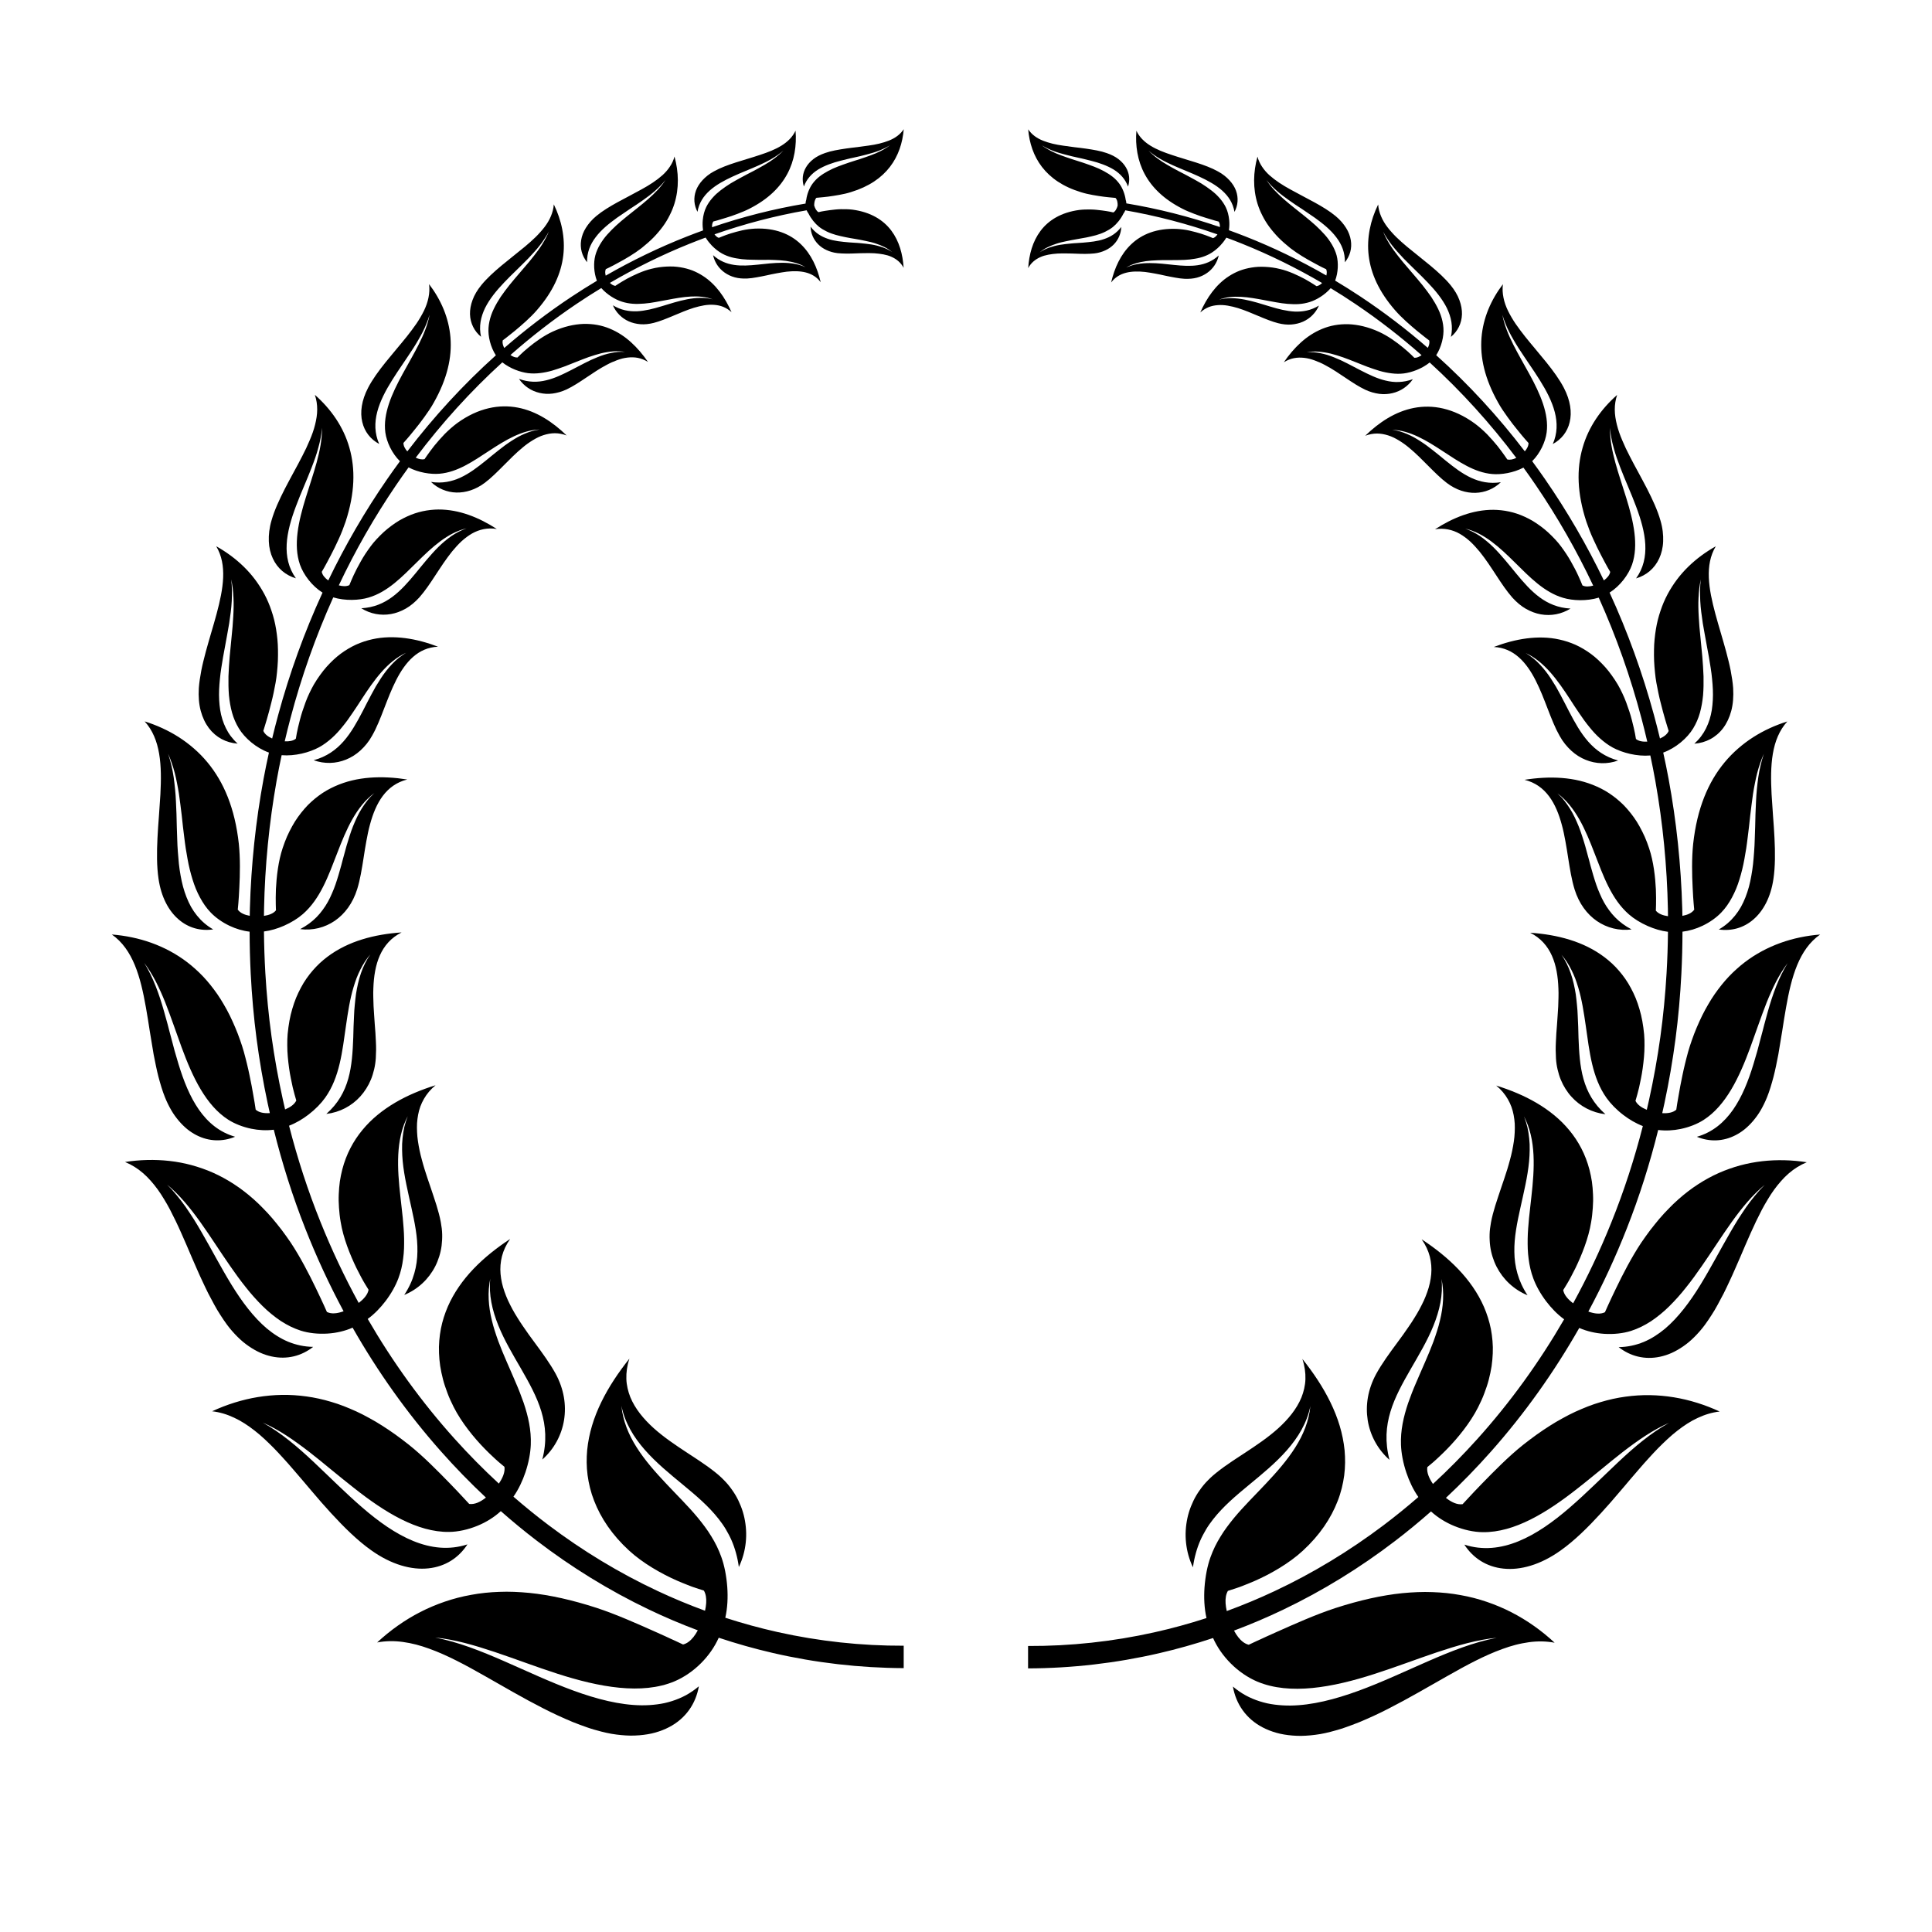 <?xml version="1.0" encoding="UTF-8"?>
<!-- Uploaded to: ICON Repo, www.iconrepo.com, Generator: ICON Repo Mixer Tools -->
<svg fill="#000000" width="800px" height="800px" version="1.1" viewBox="144 144 512 512" xmlns="http://www.w3.org/2000/svg">
 <g>
  <path d="m360.37 196.42s0.328-0.023 0.883-0.082c0.555-0.051 1.336-0.117 2.234-0.234 0.902-0.105 1.918-0.289 2.961-0.465 1.043-0.184 2.102-0.426 3.078-0.738 4.797-1.465 8.098-3.793 10.324-6.688 2.223-2.879 3.352-6.371 3.652-9.969-0.945 1.414-2.301 2.359-3.906 3.004-0.805 0.312-1.668 0.59-2.578 0.809s-1.863 0.387-2.844 0.523c-0.977 0.145-1.98 0.289-2.984 0.406-1.004 0.125-2.016 0.219-3.004 0.375-1.977 0.297-3.887 0.602-5.519 1.184-1.223 0.426-2.262 0.953-3.106 1.605-0.844 0.656-1.5 1.398-1.965 2.191-0.934 1.582-1.102 3.367-0.559 5.082 0.734-1.996 2.078-3.438 3.797-4.512 1.723-1.039 3.801-1.789 6.012-2.336 0.555-0.137 1.113-0.277 1.676-0.418 0.281-0.066 0.562-0.137 0.848-0.203l0.852-0.184c1.137-0.246 2.277-0.504 3.394-0.809 1.117-0.297 2.211-0.602 3.262-1.008 1.047-0.406 2.051-0.891 2.988-1.457-0.367 0.281-0.754 0.539-1.156 0.781-0.402 0.254-0.816 0.488-1.242 0.707-0.855 0.441-1.762 0.824-2.699 1.168-0.938 0.332-1.902 0.691-2.875 1-0.977 0.324-1.961 0.605-2.934 0.938-1.945 0.676-3.848 1.312-5.516 2.234-0.836 0.449-1.613 0.938-2.309 1.488-0.699 0.543-1.309 1.191-1.82 1.887-0.801 1.102-1.43 2.648-1.652 4.246-0.039 0.121-0.078 0.238-0.102 0.352-0.051 0.242-0.07 0.461-0.074 0.648-8.414 1.402-16.711 3.508-24.785 6.273-0.035-0.586 0.051-1.117 0.332-1.523 0 0 0.355-0.086 0.945-0.25 0.594-0.16 1.414-0.422 2.367-0.715 0.957-0.289 2.035-0.648 3.121-1.07 1.086-0.422 2.199-0.855 3.199-1.383 4.918-2.512 8.074-5.648 9.977-9.191 0.949-1.766 1.574-3.652 1.922-5.586 0.348-1.938 0.422-3.902 0.262-5.875-1.574 3.379-5.254 5.066-9.426 6.426-4.152 1.402-8.836 2.477-12.184 4.352-1.258 0.668-2.269 1.504-3.066 2.367-0.793 0.871-1.367 1.785-1.715 2.738-0.695 1.914-0.527 3.879 0.402 5.625 0.781-4.668 4.746-7.234 9.324-9.348 4.59-2.137 9.789-3.664 13.441-6.883-1.414 1.469-3.164 2.742-5.078 3.832-0.957 0.551-1.945 1.109-2.949 1.633-0.504 0.258-1.008 0.52-1.516 0.781-0.504 0.258-1.004 0.539-1.504 0.805-0.996 0.543-1.984 1.082-2.926 1.645-0.934 0.586-1.828 1.191-2.652 1.832-0.41 0.32-0.805 0.648-1.18 0.988-0.367 0.352-0.715 0.711-1.039 1.082-0.645 0.742-1.191 1.535-1.609 2.391-0.473 0.957-0.801 2.18-0.914 3.449-0.074 0.801-0.062 1.625 0.051 2.426 0.004 0.105 0.008 0.207 0.02 0.301-1.43 0.516-2.856 1.051-4.269 1.609-7.418 2.918-14.613 6.398-21.52 10.375-0.168-0.629-0.195-1.223 0.023-1.723 0 0 1.426-0.648 3.301-1.695 1.898-1.008 4.258-2.398 6.176-3.883 1.164-0.938 2.219-1.848 3.152-2.797 0.465-0.473 0.902-0.957 1.309-1.441 0.41-0.48 0.797-0.957 1.152-1.445 0.715-0.973 1.32-1.973 1.828-2.992 0.512-1 0.93-2.016 1.254-3.051 1.289-4.144 1.16-8.434 0.031-12.543-0.25 0.973-0.66 1.855-1.207 2.664-0.539 0.82-1.203 1.582-1.973 2.281-1.547 1.379-3.457 2.621-5.535 3.754-4.125 2.312-8.848 4.434-12.016 7.082-1.184 0.98-2.09 2.062-2.758 3.129-0.672 1.066-1.074 2.176-1.246 3.254-0.348 2.156 0.234 4.191 1.57 5.84-0.055-2.523 0.809-4.703 2.269-6.606 1.438-1.938 3.469-3.582 5.672-5.176 1.113-0.777 2.266-1.547 3.418-2.328 1.168-0.75 2.332-1.52 3.453-2.324 2.262-1.57 4.348-3.301 5.977-5.356-2.394 3.703-6.481 6.613-10.281 9.691-0.945 0.777-1.883 1.535-2.754 2.34-0.871 0.809-1.691 1.629-2.434 2.469-0.746 0.832-1.383 1.738-1.918 2.644-0.531 0.914-0.949 1.855-1.215 2.848-0.508 1.941-0.422 4.523 0.418 6.723-2.273 1.359-4.516 2.769-6.723 4.234-6.234 4.133-12.184 8.684-17.828 13.582-0.363-0.691-0.551-1.387-0.406-2.016 0 0 0.348-0.254 0.918-0.699 0.285-0.227 0.625-0.496 1.012-0.805 0.391-0.301 0.82-0.645 1.277-1.02 1.816-1.512 4.102-3.477 5.852-5.496 4.297-4.934 6.418-9.738 6.988-14.469 0.285-2.356 0.156-4.715-0.281-6.981s-1.207-4.477-2.231-6.578c-0.07 1.105-0.348 2.137-0.766 3.133-0.414 1.004-0.988 1.957-1.68 2.867-0.344 0.457-0.723 0.902-1.121 1.344-0.395 0.449-0.812 0.891-1.254 1.324-0.441 0.434-0.902 0.859-1.379 1.281-0.484 0.418-0.973 0.84-1.469 1.266-4.016 3.328-8.656 6.652-11.531 10.176-1.07 1.316-1.855 2.637-2.332 3.957-0.488 1.309-0.703 2.578-0.676 3.769 0.078 2.402 1.137 4.484 2.926 5.977-0.609-2.734-0.086-5.219 1.062-7.617 1.176-2.363 2.992-4.613 5.062-6.773 1.02-1.102 2.129-2.144 3.219-3.223 1.082-1.086 2.199-2.137 3.254-3.234 0.527-0.547 1.031-1.113 1.535-1.668 0.504-0.555 0.984-1.125 1.438-1.707 0.457-0.582 0.883-1.18 1.281-1.797 0.402-0.605 0.777-1.227 1.113-1.867-0.457 1.129-1.047 2.211-1.711 3.297-0.668 1.078-1.434 2.113-2.246 3.148-0.805 1.047-1.664 2.074-2.551 3.086-0.875 1.023-1.754 2.055-2.629 3.082-0.879 1.012-1.703 2.074-2.488 3.113-0.391 0.523-0.77 1.047-1.129 1.57-0.352 0.531-0.684 1.07-0.992 1.605-0.613 1.078-1.148 2.148-1.531 3.25-0.379 1.105-0.625 2.219-0.703 3.344-0.172 2.219 0.512 5.086 1.945 7.301-8.598 7.723-16.453 16.277-23.469 25.465-0.621-0.711-1.031-1.473-1.023-2.246 0 0 0.316-0.355 0.848-0.957 0.527-0.605 1.258-1.469 2.07-2.492 0.828-1.012 1.754-2.18 2.637-3.426 0.898-1.234 1.781-2.527 2.496-3.828 3.562-6.305 4.832-11.965 4.41-17.23-0.43-5.254-2.535-10.043-5.672-14.152 0.16 1.215 0.09 2.398-0.152 3.57-0.234 1.18-0.648 2.34-1.199 3.484-0.562 1.137-1.23 2.285-2 3.422-0.77 1.133-1.641 2.254-2.531 3.398-3.609 4.519-7.957 9.125-10.281 13.609-1.738 3.344-2.156 6.481-1.535 9.066 0.605 2.582 2.207 4.59 4.484 5.809-2.484-5.613-0.07-11.348 3.461-16.965 0.887-1.402 1.812-2.82 2.781-4.215 0.477-0.703 0.953-1.406 1.422-2.117 0.469-0.711 0.949-1.406 1.398-2.117 0.453-0.711 0.891-1.426 1.301-2.152 0.418-0.719 0.824-1.438 1.191-2.168 0.367-0.73 0.707-1.473 1.004-2.227s0.578-1.504 0.797-2.277c-0.996 5.309-4.312 10.457-7.164 15.707-2.859 5.231-5.227 10.551-4.562 15.5 0.348 2.523 1.742 5.523 3.871 7.609-1.156 1.566-2.285 3.148-3.394 4.75-5.891 8.52-11.109 17.508-15.605 26.844-0.891-0.648-1.559-1.41-1.723-2.289 0 0 0.27-0.449 0.703-1.219 0.438-0.766 1.008-1.871 1.684-3.144 0.336-0.637 0.684-1.324 1.035-2.043 0.348-0.719 0.691-1.473 1.051-2.234 0.711-1.52 1.328-3.137 1.852-4.672 2.473-7.57 2.602-13.957 1.004-19.551-1.562-5.551-4.906-10.293-9.156-14.035 0.422 1.266 0.625 2.578 0.617 3.898 0 1.324-0.223 2.652-0.562 4.016-0.336 1.363-0.828 2.742-1.426 4.129-0.578 1.398-1.25 2.812-1.992 4.227-0.734 1.418-1.488 2.863-2.285 4.293-0.789 1.434-1.543 2.887-2.293 4.309-1.465 2.867-2.777 5.695-3.535 8.367-0.594 1.984-0.793 3.871-0.727 5.566 0.059 1.695 0.441 3.231 1.059 4.555 1.227 2.648 3.398 4.457 6.117 5.262-3.934-5.504-2.574-12.223 0-19.066 1.273-3.434 2.871-6.887 4.195-10.355 0.672-1.73 1.293-3.457 1.75-5.211 0.488-1.734 0.84-3.481 0.973-5.254 0.07 5.949-2.383 12.234-4.309 18.531-1.941 6.273-3.34 12.535-1.535 17.723 0.949 2.688 3.176 5.664 5.984 7.422-4.809 10.461-8.734 21.328-11.758 32.438-0.562 2.066-1.094 4.137-1.594 6.219-1.09-0.48-1.969-1.129-2.34-2.016 0 0 0.176-0.535 0.445-1.445 0.273-0.91 0.672-2.188 1.066-3.684 0.379-1.5 0.855-3.195 1.219-4.969 0.176-0.887 0.367-1.781 0.523-2.676s0.281-1.785 0.363-2.66c0.105-1.07 0.199-2.102 0.238-3.113 0.047-1.008 0.035-2 0.027-2.953-0.02-1.91-0.219-3.731-0.5-5.449-0.277-1.719-0.691-3.348-1.223-4.894-0.508-1.539-1.133-2.996-1.867-4.375-1.48-2.762-3.305-5.176-5.477-7.297-2.164-2.117-4.637-3.922-7.297-5.418 2.969 4.992 1.887 11.234 0.109 17.883-0.43 1.668-0.957 3.34-1.438 5.035-0.246 0.844-0.492 1.691-0.734 2.535-0.246 0.844-0.492 1.684-0.707 2.523-0.434 1.68-0.871 3.328-1.18 4.941-0.305 1.613-0.551 3.18-0.66 4.668-0.129 2.238 0.027 4.25 0.504 6.027 0.477 1.777 1.207 3.301 2.144 4.555 1.891 2.508 4.606 3.918 7.637 4.141-1.348-1.223-2.379-2.602-3.113-4.102-0.738-1.5-1.246-3.129-1.516-4.844-0.258-1.711-0.355-3.523-0.277-5.387 0.043-0.93 0.113-1.875 0.211-2.832 0.09-0.957 0.211-1.926 0.367-2.898 0.301-1.945 0.637-3.93 1.027-5.906 0.188-0.988 0.371-1.984 0.543-2.977 0.188-0.988 0.367-1.977 0.523-2.965 0.297-1.98 0.57-3.938 0.672-5.879 0.09-1.949 0.102-3.856-0.152-5.75 0.363 1.566 0.531 3.18 0.609 4.84 0.09 1.664 0.047 3.363-0.059 5.086-0.082 1.734-0.246 3.484-0.43 5.246-0.172 1.762-0.34 3.535-0.512 5.301-0.137 1.766-0.27 3.516-0.324 5.231-0.031 1.719-0.004 3.402 0.125 5.016 0.16 1.621 0.426 3.18 0.836 4.644 0.406 1.465 1.012 2.848 1.777 4.109 1.566 2.602 4.629 5.231 7.988 6.438-0.508 2.297-0.984 4.602-1.414 6.914-1.051 5.672-1.879 11.387-2.484 17.121-0.602 5.738-0.988 11.5-1.148 17.266-0.016 0.652-0.027 1.309-0.039 1.961-1.355-0.246-2.531-0.742-3.172-1.645 0 0 0.059-0.617 0.152-1.66 0.094-1.043 0.18-2.512 0.262-4.211 0.18-3.406 0.266-7.746-0.137-11.574-1.031-9.375-3.957-16.344-8.352-21.629-1.094-1.316-2.281-2.527-3.551-3.629-1.27-1.105-2.59-2.098-3.992-2.996-2.797-1.789-5.859-3.176-9.059-4.184 4.277 4.715 4.57 11.719 4.172 19.32-0.121 1.898-0.242 3.836-0.391 5.777-0.168 1.938-0.273 3.887-0.383 5.801-0.195 3.832-0.207 7.543 0.277 10.812 0.715 4.894 2.707 8.539 5.332 10.781 2.606 2.254 5.848 3.121 9.156 2.637-1.738-0.996-3.137-2.234-4.301-3.672-0.582-0.719-1.105-1.488-1.566-2.301-0.449-0.812-0.848-1.668-1.199-2.559s-0.656-1.82-0.922-2.781c-0.254-0.949-0.465-1.938-0.648-2.949-0.176-1.012-0.348-2.051-0.453-3.106-0.109-1.055-0.199-2.129-0.277-3.215-0.035-0.543-0.07-1.09-0.105-1.637-0.02-0.547-0.039-1.098-0.062-1.648-0.035-1.105-0.074-2.219-0.113-3.328-0.027-1.113-0.055-2.227-0.082-3.34-0.027-1.113-0.102-2.223-0.141-3.324-0.09-2.203-0.32-4.387-0.613-6.508-0.156-1.062-0.355-2.109-0.605-3.141-0.254-1.031-0.52-2.043-0.863-3.039 0.363 0.805 0.684 1.633 0.969 2.481 0.301 0.852 0.562 1.723 0.793 2.609 0.23 0.887 0.43 1.793 0.605 2.711 0.18 0.918 0.355 1.855 0.5 2.797 0.148 0.945 0.273 1.898 0.387 2.859 0.125 0.961 0.25 1.934 0.359 2.902 0.105 0.973 0.211 1.945 0.316 2.922 0.121 0.973 0.238 1.945 0.359 2.918 0.125 0.969 0.234 1.93 0.387 2.887 0.152 0.953 0.312 1.898 0.484 2.832 0.332 1.859 0.781 3.668 1.312 5.379 0.27 0.855 0.551 1.688 0.883 2.488 0.336 0.805 0.703 1.578 1.102 2.316 0.801 1.48 1.719 2.828 2.863 4 1.277 1.324 3.008 2.562 4.949 3.484 1.664 0.793 3.508 1.352 5.332 1.562 0.008 3.719 0.102 7.434 0.293 11.148 0.297 5.766 0.801 11.52 1.551 17.246 0.754 5.727 1.734 11.422 2.938 17.074 0.188 0.871 0.379 1.742 0.578 2.613-1.492 0.094-2.859-0.117-3.75-0.914 0 0-0.086-0.664-0.27-1.777-0.098-0.555-0.211-1.223-0.344-1.98-0.125-0.758-0.273-1.602-0.445-2.504-0.363-1.801-0.75-3.856-1.266-5.938-0.27-1.039-0.512-2.098-0.812-3.133-0.289-1.035-0.629-2.055-0.969-3.031-0.828-2.402-1.797-4.606-2.785-6.644-0.5-1.02-1.047-1.992-1.59-2.926-0.539-0.934-1.102-1.828-1.691-2.68-1.191-1.707-2.426-3.258-3.754-4.66-0.664-0.703-1.352-1.367-2.055-1.996s-1.406-1.227-2.141-1.785c-2.926-2.242-6.148-3.938-9.5-5.148-3.363-1.211-6.906-1.93-10.5-2.219 5.613 3.934 7.606 11.238 9.035 19.355 0.172 1.016 0.344 2.043 0.52 3.074 0.172 1.035 0.332 2.074 0.488 3.117 0.328 2.086 0.68 4.176 1.031 6.227 0.402 2.047 0.793 4.055 1.285 5.965 0.512 1.91 1.043 3.731 1.719 5.398 0.504 1.246 1.066 2.394 1.676 3.438 0.598 1.047 1.297 1.98 2.004 2.82 0.711 0.836 1.461 1.57 2.234 2.203 0.777 0.633 1.602 1.156 2.43 1.582 3.328 1.707 6.914 1.785 10.246 0.422-8.277-2.383-12.289-10.305-15.023-19.328-0.344-1.129-0.676-2.273-1.004-3.426-0.305-1.16-0.613-2.324-0.922-3.488l-0.469-1.746c-0.148-0.586-0.301-1.168-0.449-1.75-0.305-1.164-0.625-2.324-0.965-3.473-1.297-4.598-2.879-9.008-5.258-12.867 0.578 0.758 1.102 1.555 1.621 2.379 0.52 0.824 1 1.68 1.457 2.559 0.457 0.879 0.875 1.785 1.293 2.711 0.422 0.926 0.82 1.867 1.203 2.828 1.516 3.84 2.875 7.918 4.332 11.887 2.91 7.93 6.453 15.414 12.375 19.199 1.668 1.066 3.812 1.918 6.078 2.387 1.957 0.402 4.012 0.516 5.981 0.262 2.207 8.887 4.973 17.645 8.336 26.168 2.949 7.5 6.344 14.836 10.16 21.945-1.617 0.586-3.195 0.797-4.418 0.184 0 0-0.289-0.68-0.812-1.812-0.539-1.121-1.238-2.731-2.141-4.547-1.758-3.66-4.129-8.25-6.664-12.062-0.805-1.156-1.574-2.277-2.383-3.332-0.402-0.527-0.809-1.043-1.219-1.543-0.41-0.5-0.805-0.996-1.211-1.473-0.812-0.957-1.648-1.855-2.492-2.707-0.824-0.859-1.668-1.668-2.527-2.426-3.426-3.039-7.016-5.34-10.734-7-0.934-0.414-1.875-0.789-2.828-1.121-0.961-0.332-1.902-0.633-2.863-0.891-1.914-0.52-3.863-0.883-5.824-1.105-3.93-0.445-7.887-0.332-11.801 0.273 1.746 0.715 3.344 1.715 4.766 2.949 0.715 0.617 1.387 1.289 2.027 2.016 0.645 0.723 1.273 1.496 1.859 2.312 0.59 0.816 1.152 1.68 1.688 2.578 0.551 0.895 1.082 1.828 1.59 2.793 1 1.934 1.992 3.969 2.922 6.082 0.465 1.059 0.934 2.125 1.406 3.199 0.461 1.078 0.926 2.164 1.391 3.254 0.961 2.164 1.867 4.356 2.875 6.461 0.496 1.055 0.984 2.106 1.496 3.125 0.523 1.016 1.051 2.012 1.586 2.981 0.266 0.484 0.535 0.961 0.809 1.43 0.281 0.465 0.562 0.922 0.852 1.367 0.57 0.895 1.152 1.75 1.746 2.562 0.891 1.211 1.848 2.281 2.805 3.234 0.48 0.477 0.965 0.922 1.457 1.336 0.5 0.41 1.004 0.789 1.508 1.137 1.008 0.695 2.023 1.273 3.035 1.727 1.012 0.457 2.047 0.781 3.055 1 4.039 0.871 7.871-0.109 10.984-2.543-2.363-0.035-4.551-0.52-6.606-1.355-2.043-0.848-3.926-2.066-5.711-3.547-3.516-2.988-6.559-7.07-9.32-11.551-2.754-4.488-5.281-9.355-7.957-13.973-0.672-1.152-1.336-2.301-2.043-3.414-0.352-0.559-0.711-1.109-1.078-1.652-0.355-0.547-0.719-1.086-1.09-1.613-0.742-1.059-1.527-2.082-2.348-3.066-0.801-0.988-1.648-1.93-2.551-2.824 6.539 5.394 11.297 13.816 16.703 21.57 0.676 0.965 1.355 1.926 2.035 2.867 0.68 0.941 1.402 1.855 2.109 2.75 1.406 1.797 2.91 3.465 4.438 4.981 0.758 0.762 1.562 1.465 2.367 2.129 0.809 0.66 1.629 1.277 2.465 1.832 1.695 1.105 3.465 1.977 5.301 2.566 2.082 0.656 4.613 0.941 7.152 0.773 2.246-0.145 4.535-0.664 6.586-1.566 6.644 11.672 14.457 22.68 23.383 32.75 3.785 4.273 7.773 8.375 11.945 12.281-1.438 1.145-2.969 1.887-4.43 1.684 0 0-0.531-0.598-1.461-1.574-0.461-0.492-1.012-1.086-1.637-1.754-0.633-0.66-1.344-1.395-2.102-2.188-3.062-3.144-6.965-7.129-10.844-10.215-1.188-0.949-2.383-1.824-3.535-2.668-1.156-0.844-2.34-1.602-3.473-2.34-1.141-0.734-2.285-1.406-3.43-2.023-1.129-0.629-2.25-1.207-3.379-1.727-0.562-0.262-1.129-0.508-1.691-0.742-0.555-0.238-1.109-0.469-1.664-0.68-1.109-0.43-2.223-0.805-3.336-1.133-2.211-0.664-4.398-1.148-6.594-1.445-2.188-0.301-4.336-0.441-6.488-0.406-2.148 0.035-4.285 0.234-6.371 0.574-4.18 0.684-8.258 1.977-12.125 3.766 2.059 0.23 3.984 0.832 5.848 1.707 1.883 0.867 3.644 2.035 5.391 3.394 1.758 1.355 3.414 2.949 5.109 4.648 0.844 0.852 1.656 1.754 2.496 2.668 0.84 0.91 1.672 1.852 2.496 2.816 0.828 0.961 1.664 1.938 2.504 2.914 0.836 0.984 1.66 1.984 2.516 2.965 0.848 0.988 1.695 1.977 2.539 2.961 0.867 0.969 1.73 1.934 2.59 2.891 3.477 3.785 7.023 7.285 10.645 9.852 5.398 3.859 10.73 5.289 15.188 4.812 2.231-0.234 4.238-0.93 5.977-2.012 1.742-1.086 3.211-2.562 4.367-4.34-9.742 3.156-19.223-2.266-27.934-9.828-4.371-3.777-8.605-8.047-12.859-12.051-4.266-4.004-8.609-7.711-13.453-10.383 4.266 1.84 8.234 4.621 12.242 7.695 0.496 0.387 0.992 0.781 1.484 1.18 0.5 0.395 1 0.793 1.5 1.191 1 0.801 1.988 1.625 2.984 2.445 2.019 1.625 4.004 3.293 6.051 4.871 8.082 6.379 16.707 11.691 25.102 11.578 2.356-0.02 5.051-0.602 7.578-1.645 2.234-0.918 4.379-2.238 6.148-3.863 3.082 2.719 6.254 5.332 9.52 7.828 9.223 7.059 19.168 13.199 29.668 18.223 4.25 2.035 8.594 3.879 13.012 5.535-0.344 0.641-0.719 1.234-1.133 1.758-0.785 0.988-1.707 1.738-2.773 1.996 0 0-0.797-0.395-2.156-1.012-0.34-0.152-0.715-0.32-1.121-0.504-0.402-0.188-0.836-0.391-1.297-0.605-0.922-0.43-1.961-0.883-3.07-1.379-4.453-1.98-10.094-4.512-15.32-6.223-6.422-2.074-12.266-3.391-17.758-3.949-2.758-0.262-5.383-0.383-7.965-0.277-2.566 0.086-5.043 0.34-7.465 0.793-2.394 0.422-4.727 1.031-6.981 1.801-2.258 0.777-4.41 1.68-6.5 2.754-4.164 2.137-8.016 4.883-11.434 8.062 2.262-0.426 4.555-0.449 6.848-0.129 1.141 0.164 2.32 0.383 3.481 0.688 1.168 0.301 2.332 0.68 3.516 1.109 4.734 1.703 9.609 4.332 14.648 7.195 5.039 2.859 10.27 5.93 15.508 8.594 2.609 1.348 5.246 2.547 7.816 3.621 1.297 0.516 2.578 0.992 3.84 1.43 1.254 0.445 2.519 0.789 3.742 1.109 0.918 0.23 1.809 0.441 2.695 0.59s1.75 0.262 2.594 0.34c0.844 0.082 1.664 0.129 2.461 0.141 0.805 0 1.586-0.031 2.344-0.09 1.516-0.129 2.926-0.352 4.246-0.73 1.32-0.375 2.535-0.855 3.641-1.434 2.203-1.141 3.988-2.723 5.301-4.559 1.316-1.84 2.168-3.957 2.574-6.258-1.078 0.91-2.215 1.691-3.402 2.348-1.18 0.637-2.414 1.152-3.695 1.562-0.641 0.203-1.293 0.379-1.957 0.531-0.66 0.145-1.328 0.254-2.008 0.344-1.355 0.176-2.758 0.27-4.184 0.25-5.703-0.062-11.832-1.645-17.988-3.894-6.164-2.246-12.34-5.164-18.422-7.824-6.094-2.66-12.105-5.059-18.246-6.238 5.207 0.496 10.465 2.051 15.895 3.859 5.418 1.816 10.961 3.945 16.527 5.731 11.098 3.586 22.387 5.637 31.004 2.027 1.215-0.512 2.449-1.188 3.644-2 1.195-0.812 2.352-1.762 3.426-2.844 1.945-1.949 3.578-4.254 4.672-6.723 4.715 1.57 9.5 2.922 14.344 4.039 11.355 2.625 23.012 3.969 34.676 4.016v-5.938c-11.227 0.039-22.453-1.172-33.418-3.621-4.676-1.043-9.301-2.312-13.859-3.793 0.594-2.633 0.711-5.449 0.523-8.113-0.109-1.465-0.301-2.906-0.566-4.258-0.266-1.348-0.605-2.598-1.004-3.703-0.355-0.977-0.75-1.949-1.199-2.863-0.445-0.922-0.945-1.785-1.473-2.652-1.051-1.742-2.269-3.324-3.559-4.91-2.594-3.129-5.574-6.031-8.438-9.09-2.867-3.039-5.637-6.184-7.789-9.582-2.156-3.383-3.648-7.078-4.027-11 0.891 4.449 3.234 8.301 6.215 11.691 2.981 3.398 6.582 6.336 10.059 9.203 3.484 2.875 6.84 5.703 9.496 9.102 0.664 0.852 1.293 1.723 1.859 2.668 0.285 0.469 0.551 0.961 0.812 1.453 0.258 0.488 0.504 0.992 0.734 1.516 0.457 1.043 0.852 2.156 1.176 3.344 0.328 1.172 0.59 2.414 0.766 3.75 1-2.098 1.598-4.305 1.832-6.504 0.234-2.207 0.098-4.387-0.359-6.527-0.23-1.066-0.547-2.106-0.945-3.109-0.402-1-0.871-2.012-1.438-2.953-0.281-0.473-0.586-0.934-0.91-1.383-0.32-0.465-0.664-0.914-1.031-1.355-0.367-0.438-0.754-0.863-1.168-1.27-0.41-0.41-0.836-0.832-1.293-1.227-0.605-0.539-1.258-1.016-1.918-1.539-0.664-0.512-1.355-1.004-2.07-1.484-1.41-1.004-2.922-1.941-4.434-2.957-3.031-1.992-6.156-4.086-8.844-6.504-2.676-2.422-4.918-5.137-6.172-8.191-0.312-0.766-0.555-1.562-0.734-2.367-0.176-0.812-0.301-1.617-0.324-2.484-0.051-1.715 0.188-3.488 0.809-5.367-2.914 3.656-5.481 7.481-7.449 11.523-0.98 2.016-1.824 4.109-2.449 6.211-0.629 2.106-1.074 4.266-1.293 6.477-0.199 2.176-0.188 4.422 0.105 6.672 0.305 2.234 0.848 4.531 1.734 6.777 1.746 4.523 4.734 9.047 9.234 13.172 3.656 3.379 8.625 6.184 12.684 7.973 1.016 0.449 1.977 0.828 2.836 1.168 0.434 0.168 0.84 0.324 1.215 0.469 0.383 0.133 0.738 0.254 1.059 0.363 1.289 0.434 2.059 0.664 2.059 0.664 0.523 0.906 0.691 2.023 0.613 3.277-0.043 0.66-0.152 1.355-0.309 2.062-4.273-1.566-8.484-3.316-12.609-5.254-10.188-4.777-19.863-10.652-28.863-17.438-3.188-2.402-6.285-4.918-9.301-7.535 1.375-1.957 2.418-4.203 3.184-6.473 0.863-2.574 1.324-5.109 1.414-7.289 0.152-3.867-0.676-7.5-1.895-11.125-0.633-1.789-1.328-3.613-2.113-5.394-0.746-1.82-1.586-3.594-2.356-5.43-0.801-1.805-1.543-3.652-2.242-5.477-0.336-0.922-0.648-1.852-0.941-2.773-0.145-0.461-0.293-0.918-0.418-1.383s-0.242-0.934-0.355-1.395c-0.91-3.691-1.176-7.441-0.422-11.051-0.445 4.246 0.523 8.41 2.137 12.402 1.609 4.004 3.898 7.793 6.043 11.516 4.297 7.481 8.105 14.531 5.609 24.035 1.59-1.406 2.867-3.035 3.832-4.812 0.969-1.781 1.621-3.703 1.938-5.676 0.625-3.953-0.02-8.152-2.219-12.23-1.488-2.715-3.488-5.461-5.578-8.289-0.52-0.707-1.043-1.422-1.566-2.141-0.508-0.73-1.016-1.465-1.527-2.195-0.512-0.727-0.988-1.48-1.457-2.234-0.461-0.758-0.934-1.492-1.336-2.269-0.414-0.77-0.805-1.539-1.164-2.305-0.359-0.77-0.66-1.562-0.938-2.34-0.562-1.551-0.902-3.148-1.047-4.711-0.137-1.566-0.008-3.148 0.379-4.684 0.402-1.547 1.117-3.078 2.16-4.566-3.547 2.332-6.856 4.941-9.699 7.914-1.43 1.492-2.715 3.055-3.859 4.719-1.141 1.66-2.152 3.434-2.957 5.289-0.797 1.852-1.434 3.812-1.836 5.871-0.195 1.023-0.336 2.07-0.426 3.148-0.043 0.539-0.074 1.082-0.09 1.633-0.008 0.547 0 1.098 0.02 1.656 0.043 1.117 0.145 2.262 0.312 3.426 0.184 1.152 0.43 2.332 0.742 3.535 0.305 1.211 0.727 2.402 1.188 3.641 0.457 1.242 1.027 2.469 1.66 3.723 2.07 4.09 5.383 8.152 8.242 11.066 0.703 0.738 1.402 1.387 2.019 1.973 0.621 0.582 1.168 1.098 1.645 1.504 0.949 0.812 1.531 1.277 1.531 1.277 0.207 1.383-0.453 2.941-1.484 4.449-4.082-3.766-7.988-7.727-11.707-11.859-8.766-9.738-16.469-20.426-23.043-31.777 1.797-1.309 3.391-2.973 4.738-4.746 1.527-2.012 2.691-4.133 3.398-6.043 0.641-1.703 1.031-3.426 1.25-5.18 0.121-0.883 0.199-1.77 0.234-2.66 0.039-0.891 0.027-1.781 0.023-2.691-0.027-1.816-0.195-3.633-0.359-5.492-0.086-0.926-0.211-1.848-0.305-2.781-0.105-0.93-0.207-1.867-0.312-2.805-0.848-7.465-1.316-15.121 1.941-21.336-0.371 0.941-0.672 1.902-0.906 2.879-0.219 0.973-0.367 1.957-0.469 2.957-0.051 0.5-0.086 1.004-0.113 1.508-0.016 0.5-0.016 1.004-0.012 1.512 0.02 1.012 0.059 2.039 0.16 3.059 0.391 4.094 1.406 8.195 2.285 12.207 0.891 4.012 1.695 7.906 1.617 11.766-0.012 1.914-0.27 3.836-0.82 5.746-0.535 1.902-1.398 3.82-2.672 5.742 3.644-1.504 6.488-4.215 8.203-7.559 0.43-0.84 0.777-1.711 1.066-2.629 0.293-0.918 0.504-1.871 0.633-2.852 0.062-0.492 0.105-0.988 0.129-1.492 0.027-0.508 0.039-1.023 0.023-1.547-0.023-1.047-0.16-2.106-0.363-3.203-0.133-0.738-0.301-1.48-0.5-2.231-0.098-0.375-0.207-0.75-0.32-1.129-0.105-0.383-0.215-0.77-0.332-1.152-0.234-0.773-0.488-1.551-0.758-2.332-0.262-0.785-0.52-1.586-0.797-2.387-0.57-1.59-1.086-3.234-1.613-4.863-0.258-0.816-0.477-1.645-0.703-2.465-0.219-0.82-0.438-1.637-0.598-2.461-0.336-1.641-0.605-3.258-0.668-4.852-0.039-0.793-0.047-1.574-0.008-2.344 0.055-0.773 0.148-1.531 0.289-2.269 0.145-0.738 0.328-1.457 0.586-2.16 0.262-0.703 0.578-1.383 0.957-2.039 0.758-1.312 1.75-2.516 3.082-3.609-3.773 1.172-7.418 2.672-10.703 4.609-1.645 0.969-3.211 2.047-4.672 3.25-0.727 0.602-1.438 1.238-2.106 1.902-0.664 0.664-1.301 1.359-1.902 2.09-2.422 2.926-4.281 6.394-5.336 10.461-0.262 1.016-0.477 2.066-0.645 3.16-0.148 1.086-0.246 2.207-0.293 3.371-0.02 0.582-0.039 1.176-0.027 1.77 0.016 0.598 0.043 1.199 0.086 1.816 0.09 1.227 0.211 2.504 0.445 3.793 0.676 4.246 2.519 8.785 4.184 12.223 0.859 1.707 1.625 3.168 2.238 4.168 0.598 1.008 0.973 1.59 0.973 1.59-0.23 1.289-1.262 2.465-2.617 3.484-3.781-6.918-7.152-14.066-10.094-21.383-3.359-8.324-6.133-16.879-8.359-25.578 1.832-0.703 3.594-1.746 5.144-2.938 1.828-1.398 3.363-2.984 4.441-4.5 3.832-5.391 4.519-12.223 5.512-19.148 0.5-3.457 1.02-6.918 1.996-10.148 0.242-0.805 0.504-1.598 0.793-2.367 0.293-0.77 0.637-1.523 1-2.25 0.363-0.727 0.762-1.43 1.195-2.106s0.934-1.32 1.457-1.934c-2.156 3.082-3.203 6.695-3.793 10.473-0.129 0.941-0.234 1.895-0.324 2.856l-0.125 1.445-0.074 1.445c-0.043 0.969-0.086 1.934-0.129 2.898-0.02 0.961-0.043 1.922-0.078 2.875-0.289 7.641-0.852 14.746-7.141 20.277 3.559-0.418 6.723-2.102 9.027-4.656 0.578-0.641 1.09-1.332 1.566-2.082 0.477-0.75 0.891-1.551 1.238-2.398 0.355-0.852 0.609-1.742 0.844-2.688 0.223-0.945 0.371-1.938 0.438-2.977 0.086-1.387 0.109-2.852 0.023-4.352-0.066-1.504-0.156-3.059-0.301-4.633-0.098-1.582-0.234-3.18-0.316-4.781-0.031-0.801-0.059-1.602-0.074-2.394-0.02-0.793-0.02-1.582 0.02-2.367 0.223-6.254 1.867-11.953 7.484-14.777-3.586 0.246-7.117 0.816-10.453 1.852-3.352 1.035-6.457 2.531-9.234 4.625-0.691 0.523-1.371 1.086-2.012 1.684-0.637 0.598-1.25 1.238-1.836 1.914-1.172 1.355-2.254 2.879-3.148 4.57-0.453 0.848-0.879 1.734-1.27 2.668-0.383 0.934-0.707 1.91-1.012 2.93-0.617 2.047-1 4.262-1.234 6.66-0.094 0.977-0.105 1.988-0.102 3.008 0.012 1.02 0.039 2.055 0.141 3.066 0.184 2.027 0.453 4.004 0.809 5.715 0.168 0.859 0.336 1.656 0.496 2.367 0.164 0.711 0.336 1.332 0.477 1.852 0.281 1.035 0.469 1.641 0.469 1.641-0.492 1.039-1.609 1.801-2.965 2.359-0.199-0.848-0.395-1.699-0.582-2.551-1.223-5.531-2.223-11.113-3.008-16.727-0.777-5.613-1.316-11.262-1.648-16.922-0.211-3.648-0.332-7.305-0.367-10.957 1.809-0.227 3.606-0.777 5.281-1.508 1.961-0.859 3.719-1.957 5.023-3.098 4.656-4.055 6.773-10.148 9.148-16.262 2.344-6.098 4.945-12.215 9.801-15.809-0.641 0.594-1.258 1.223-1.793 1.898-0.539 0.676-1.039 1.383-1.5 2.125-0.949 1.477-1.664 3.082-2.344 4.742-0.344 0.828-0.617 1.684-0.902 2.539-0.277 0.859-0.555 1.727-0.805 2.598-0.238 0.875-0.477 1.75-0.715 2.621-0.121 0.438-0.242 0.871-0.359 1.309-0.113 0.438-0.227 0.871-0.34 1.301-0.23 0.863-0.473 1.723-0.73 2.562-0.266 0.844-0.504 1.676-0.793 2.492-0.285 0.816-0.594 1.613-0.941 2.387-0.328 0.777-0.688 1.531-1.094 2.258s-0.855 1.43-1.355 2.102c-0.488 0.672-1.023 1.316-1.621 1.922-1.188 1.215-2.637 2.293-4.359 3.199 3.312 0.422 6.519-0.398 9.191-2.219 2.648-1.828 4.754-4.648 5.922-8.391 0.777-2.508 1.234-5.356 1.695-8.301 0.242-1.469 0.441-2.969 0.734-4.445 0.273-1.48 0.559-2.953 0.957-4.367 1.52-5.672 4.207-10.523 9.879-11.934-3.305-0.52-6.621-0.73-9.859-0.484-1.617 0.125-3.231 0.363-4.781 0.738-1.555 0.375-3.074 0.887-4.551 1.551-0.738 0.332-1.465 0.703-2.18 1.109-0.707 0.41-1.391 0.863-2.062 1.359-0.672 0.496-1.328 1.031-1.969 1.613-0.32 0.289-0.637 0.594-0.949 0.906-0.305 0.312-0.602 0.641-0.895 0.977-1.164 1.348-2.301 2.875-3.246 4.606-0.48 0.863-0.941 1.777-1.371 2.742-0.422 0.965-0.797 1.98-1.152 3.043-1.168 3.473-1.629 7.621-1.793 10.879-0.074 1.629-0.051 3.039-0.039 4.035 0.012 0.5 0.023 0.898 0.031 1.172 0.012 0.273 0.023 0.422 0.023 0.422-0.656 0.836-1.832 1.273-3.184 1.48 0.004-0.641 0.012-1.281 0.023-1.922 0.117-5.672 0.453-11.34 1.004-16.984 0.551-5.644 1.324-11.27 2.316-16.859 0.406-2.281 0.855-4.555 1.34-6.82 3.551 0.289 7.344-0.715 9.898-2.09 1.242-0.676 2.332-1.504 3.379-2.43 1.043-0.93 1.992-1.969 2.879-3.082 0.914-1.105 1.766-2.289 2.582-3.516 0.836-1.219 1.66-2.469 2.465-3.727 3.269-5.008 6.762-9.992 11.785-12.305-1.363 0.824-2.625 1.824-3.707 2.988-1.098 1.156-2.106 2.438-2.992 3.809-0.449 0.684-0.887 1.387-1.312 2.098-0.406 0.719-0.805 1.449-1.199 2.18-0.805 1.457-1.52 2.957-2.285 4.406-3.039 5.824-6.148 11.133-13.004 13 2.863 1.027 5.875 0.93 8.59-0.176 1.367-0.551 2.66-1.359 3.816-2.418 1.156-1.062 2.238-2.359 3.098-3.934 0.598-1.047 1.148-2.184 1.648-3.383 0.5-1.199 1.02-2.445 1.492-3.727 0.234-0.641 0.492-1.281 0.746-1.922 0.258-0.641 0.512-1.285 0.77-1.926 0.512-1.281 1.105-2.527 1.699-3.734 2.441-4.805 5.797-8.637 11.098-8.867-2.844-1.082-5.758-1.887-8.688-2.266-2.922-0.375-5.898-0.34-8.754 0.301-1.434 0.32-2.859 0.781-4.262 1.406-1.379 0.633-2.734 1.43-4.055 2.402-1.32 0.973-2.559 2.144-3.773 3.492-0.609 0.672-1.168 1.41-1.734 2.188-0.559 0.781-1.117 1.605-1.629 2.488-0.414 0.723-0.809 1.488-1.18 2.273-0.371 0.785-0.723 1.59-1.02 2.406-0.598 1.625-1.137 3.231-1.5 4.676-0.375 1.441-0.664 2.688-0.836 3.586-0.168 0.898-0.246 1.434-0.246 1.434-0.719 0.582-1.781 0.758-2.953 0.699 0.477-2.047 0.984-4.09 1.523-6.125 2.898-10.961 6.68-21.688 11.34-32.027 3.168 0.957 6.832 0.805 9.387 0.043 5.035-1.484 8.828-5.473 12.816-9.398 3.961-3.926 8.113-7.789 13.125-8.938-1.402 0.488-2.715 1.176-3.961 2.004-1.215 0.848-2.379 1.824-3.469 2.894-2.172 2.152-4.129 4.625-6.066 6.988-3.902 4.723-7.797 8.945-14.402 9.289 2.394 1.496 5.168 2.012 7.859 1.535 1.344-0.238 2.664-0.727 3.949-1.457 1.281-0.73 2.465-1.734 3.602-2.977 1.484-1.684 2.863-3.738 4.254-5.875 0.715-1.059 1.398-2.156 2.137-3.215 0.746-1.051 1.48-2.106 2.277-3.078 0.805-0.969 1.625-1.883 2.496-2.691 0.887-0.797 1.809-1.496 2.777-2.051 0.973-0.555 2.019-0.941 3.106-1.16 1.094-0.211 2.231-0.246 3.461-0.035-4.773-3.082-9.996-5.191-15.508-5.168-2.723 0.035-5.547 0.582-8.301 1.863-0.691 0.316-1.391 0.676-2.078 1.078-0.68 0.41-1.359 0.867-2.035 1.367-0.676 0.504-1.363 1.043-2.019 1.645-0.656 0.605-1.309 1.254-1.957 1.953-1.074 1.133-2.023 2.484-2.922 3.824-0.453 0.668-0.852 1.359-1.23 2.027s-0.73 1.32-1.051 1.934c-0.645 1.227-1.113 2.328-1.457 3.102-0.336 0.777-0.52 1.246-0.52 1.246-0.762 0.387-1.75 0.34-2.797 0.062 4.359-9.223 9.43-18.109 15.172-26.543 1.082-1.59 2.188-3.16 3.316-4.715 2.617 1.367 5.84 1.887 8.215 1.676 4.766-0.41 8.879-3.293 13.156-6.086 4.258-2.793 8.68-5.5 13.375-5.633-0.676 0.09-1.348 0.219-1.992 0.406-0.645 0.188-1.281 0.418-1.91 0.684-0.625 0.266-1.25 0.559-1.852 0.887-0.598 0.336-1.191 0.699-1.777 1.078-0.582 0.383-1.172 0.773-1.738 1.195-0.562 0.422-1.121 0.855-1.68 1.293-1.125 0.867-2.195 1.789-3.289 2.664-4.356 3.516-8.602 6.594-14.57 5.684 1.855 1.777 4.238 2.746 6.731 2.812 2.484 0.055 5.109-0.75 7.559-2.598 3.269-2.473 6.43-6.394 9.988-9.32 0.875-0.742 1.797-1.398 2.727-1.961 0.93-0.566 1.871-1.039 2.856-1.344 0.977-0.312 1.969-0.492 2.977-0.496 1.016 0.008 2.059 0.195 3.113 0.594-3.699-3.59-8.02-6.441-12.926-7.379-4.891-0.941-10.449 0.02-16.086 4.109-1.133 0.844-2.266 1.844-3.305 2.887-1.02 1.059-1.969 2.141-2.762 3.121-0.777 0.992-1.422 1.875-1.867 2.508-0.219 0.316-0.395 0.57-0.516 0.746-0.121 0.172-0.18 0.273-0.18 0.273-0.703 0.195-1.52 0.012-2.348-0.375 6.848-9.105 14.527-17.594 22.945-25.266 2.051 1.629 4.715 2.602 6.836 2.867 1.078 0.125 2.144 0.105 3.199-0.027 1.062-0.129 2.137-0.348 3.191-0.652 0.531-0.152 1.059-0.324 1.586-0.508 0.535-0.176 1.07-0.363 1.605-0.562 1.07-0.395 2.125-0.855 3.211-1.266 1.082-0.418 2.148-0.859 3.234-1.238 1.09-0.371 2.172-0.715 3.25-0.992 1.086-0.262 2.172-0.438 3.238-0.523 1.062-0.09 2.133-0.047 3.184 0.137-0.617-0.043-1.234-0.043-1.848 0.004-0.609 0.055-1.215 0.148-1.82 0.27-0.605 0.125-1.207 0.277-1.809 0.457-0.602 0.176-1.184 0.406-1.777 0.641-1.176 0.473-2.352 1-3.488 1.598-1.141 0.59-2.293 1.172-3.406 1.773-2.258 1.164-4.465 2.25-6.766 2.781-2.273 0.566-4.664 0.555-7.207-0.375 1.324 1.918 3.246 3.203 5.441 3.707 1.105 0.262 2.277 0.332 3.484 0.18 1.195-0.164 2.457-0.508 3.719-1.105 3.371-1.59 6.871-4.547 10.582-6.492 0.457-0.254 0.922-0.48 1.387-0.688 0.465-0.207 0.93-0.398 1.395-0.566 0.465-0.168 0.926-0.316 1.387-0.438 0.465-0.113 0.934-0.195 1.395-0.25 0.926-0.105 1.84-0.09 2.738 0.086 0.902 0.18 1.797 0.539 2.664 1.078-1.32-1.922-2.812-3.703-4.5-5.227-1.691-1.527-3.559-2.754-5.66-3.617-2.109-0.875-4.394-1.297-6.926-1.238-2.504 0.094-5.234 0.699-8.102 2.008-2.336 1.062-4.723 2.762-6.477 4.234-0.441 0.363-0.848 0.711-1.207 1.023-0.355 0.316-0.66 0.609-0.914 0.852-0.508 0.484-0.797 0.785-0.797 0.785-0.613 0.039-1.246-0.227-1.863-0.66 5.523-4.867 11.352-9.391 17.461-13.512 2.168-1.465 4.375-2.871 6.609-4.231 1.543 1.75 3.707 3.059 5.496 3.617 0.941 0.301 1.906 0.477 2.879 0.547 0.977 0.078 1.953 0.023 2.965-0.047 1.008-0.078 2.023-0.227 3.047-0.414 1.023-0.18 2.066-0.363 3.102-0.57 4.148-0.789 8.379-1.523 12.035-0.148-4.394-1.129-9.102 0.496-13.523 1.836-2.215 0.68-4.406 1.227-6.539 1.336-2.152 0.074-4.262-0.297-6.391-1.59 0.848 1.941 2.348 3.434 4.223 4.266 0.938 0.414 1.969 0.664 3.082 0.754 1.113 0.086 2.285-0.043 3.519-0.352 3.297-0.848 6.969-2.856 10.625-4 1.836-0.543 3.633-0.926 5.34-0.789 0.852 0.059 1.668 0.223 2.445 0.531 0.785 0.324 1.523 0.785 2.211 1.414-1.711-3.879-4.144-7.402-7.606-9.625-0.867-0.559-1.801-1.047-2.801-1.438-0.992-0.375-2.059-0.66-3.191-0.84-0.566-0.09-1.152-0.16-1.754-0.191-0.598-0.023-1.215-0.023-1.848 0.008-1.266 0.062-2.609 0.234-3.996 0.586-2.285 0.531-4.695 1.676-6.535 2.656-1.82 1.023-3.074 1.875-3.074 1.875-0.508-0.066-0.988-0.363-1.43-0.789 6.781-3.969 13.848-7.453 21.137-10.383 1.398-0.562 2.805-1.102 4.219-1.625 0.043 0.059 0.086 0.121 0.137 0.184 0.426 0.684 0.938 1.324 1.488 1.898 0.871 0.91 1.84 1.645 2.75 2.152 0.809 0.445 1.656 0.77 2.531 1 0.438 0.117 0.887 0.211 1.336 0.285 0.457 0.086 0.918 0.152 1.387 0.203 0.934 0.102 1.891 0.145 2.859 0.152 0.973 0.031 1.961 0.035 2.945 0.027 0.492 0 0.984-0.012 1.477-0.004 0.492 0.016 0.984 0.031 1.477 0.047 0.98 0.047 1.941 0.09 2.887 0.227 1.891 0.285 3.664 0.73 5.227 1.688-3.836-1.777-8.441-1.137-12.73-0.68-4.305 0.441-8.371 0.562-11.785-2.519 0.426 1.926 1.531 3.551 3.094 4.637 0.785 0.547 1.691 0.984 2.691 1.246 1.004 0.27 2.094 0.352 3.289 0.301 0.797-0.043 1.621-0.156 2.469-0.312 0.848-0.152 1.727-0.312 2.609-0.508 0.441-0.098 0.887-0.195 1.336-0.293 0.445-0.098 0.898-0.176 1.352-0.262 0.902-0.164 1.801-0.32 2.688-0.434 3.559-0.375 6.898 0.004 8.992 2.789-0.449-1.922-1.082-3.801-1.945-5.512-0.863-1.711-1.965-3.269-3.359-4.602-2.781-2.656-6.762-4.316-12.117-4.086-1.086 0.062-2.242 0.203-3.348 0.449-1.105 0.246-2.168 0.543-3.098 0.828-0.93 0.285-1.707 0.602-2.262 0.812-0.555 0.219-0.879 0.359-0.879 0.359-0.438-0.148-0.812-0.488-1.137-0.934 7.945-2.785 16.121-4.926 24.422-6.371 0.062 0.152 0.141 0.32 0.246 0.496 0.059 0.102 0.133 0.203 0.211 0.305 0.723 1.449 1.777 2.731 2.793 3.547 0.652 0.527 1.359 0.926 2.113 1.297 0.754 0.363 1.551 0.648 2.375 0.883 1.648 0.445 3.426 0.793 5.207 1.074 0.891 0.145 1.785 0.332 2.664 0.512 0.879 0.191 1.742 0.371 2.578 0.652 0.832 0.27 1.637 0.578 2.387 0.953 0.375 0.188 0.738 0.387 1.09 0.609 0.348 0.23 0.684 0.48 1 0.75-0.801-0.562-1.668-0.965-2.582-1.281-0.914-0.316-1.875-0.562-2.856-0.727-0.98-0.156-1.98-0.262-2.988-0.355l-0.754-0.066-0.75-0.043c-0.5-0.035-1-0.066-1.492-0.102-1.984-0.18-3.891-0.336-5.629-0.949-1.734-0.582-3.293-1.527-4.578-3.215 0.066 1.793 0.789 3.434 2.023 4.676 0.617 0.621 1.359 1.141 2.219 1.531 0.859 0.395 1.836 0.691 2.922 0.812 1.449 0.145 3.066 0.141 4.727 0.066 0.832-0.047 1.68-0.051 2.523-0.066 0.844-0.008 1.684-0.02 2.504 0.031 0.82 0.059 1.625 0.152 2.391 0.297 0.766 0.148 1.492 0.344 2.16 0.656 1.344 0.605 2.457 1.512 3.199 2.902-0.234-3.586-1.156-7.051-3.273-9.867-2.106-2.801-5.434-4.898-10.281-5.547-0.984-0.117-2.047-0.145-3.078-0.121-1.035 0.016-2.035 0.145-2.914 0.254-0.879 0.117-1.633 0.238-2.168 0.34-0.531 0.113-0.844 0.191-0.844 0.191-0.562-0.305-0.922-0.992-1.152-1.793 0.016-0.801 0.152-1.566 0.609-2.027z"/>
  <path d="m611.55 415.52c-0.148 0.582-0.301 1.168-0.449 1.75l-0.469 1.75c-0.309 1.164-0.613 2.328-0.922 3.488-0.328 1.152-0.664 2.297-1.004 3.426-2.731 9.02-6.746 16.945-15.023 19.328 3.332 1.363 6.918 1.285 10.246-0.422 0.828-0.426 1.652-0.949 2.43-1.582 0.773-0.633 1.523-1.367 2.234-2.203 0.703-0.84 1.402-1.773 2.004-2.82 0.609-1.047 1.168-2.191 1.676-3.438 0.676-1.668 1.207-3.492 1.719-5.398 0.496-1.91 0.887-3.922 1.285-5.965 0.355-2.051 0.703-4.141 1.031-6.227 0.156-1.043 0.316-2.086 0.488-3.117s0.348-2.059 0.52-3.074c1.43-8.121 3.422-15.426 9.035-19.355-3.594 0.289-7.137 1.008-10.5 2.219-3.348 1.211-6.574 2.906-9.5 5.148-0.734 0.559-1.438 1.156-2.141 1.785-0.707 0.629-1.391 1.297-2.055 1.996-1.328 1.402-2.559 2.953-3.754 4.66-0.59 0.852-1.152 1.746-1.691 2.68-0.543 0.934-1.086 1.906-1.59 2.926-0.988 2.039-1.957 4.242-2.785 6.644-0.34 0.98-0.68 1.996-0.969 3.031-0.301 1.035-0.543 2.09-0.812 3.133-0.516 2.082-0.902 4.137-1.266 5.938-0.172 0.902-0.32 1.746-0.445 2.504-0.133 0.758-0.246 1.426-0.344 1.98-0.184 1.113-0.27 1.777-0.27 1.777-0.883 0.789-2.234 1.004-3.719 0.914 0.195-0.867 0.391-1.738 0.578-2.609 1.207-5.652 2.184-11.348 2.941-17.074 0.75-5.727 1.258-11.484 1.551-17.25 0.188-3.715 0.285-7.438 0.293-11.156 1.812-0.215 3.644-0.77 5.297-1.559 1.941-0.922 3.672-2.16 4.949-3.484 1.145-1.172 2.066-2.519 2.863-4 0.398-0.742 0.762-1.516 1.102-2.316 0.336-0.805 0.613-1.633 0.883-2.488 0.535-1.711 0.98-3.516 1.312-5.379 0.172-0.93 0.332-1.875 0.484-2.832 0.152-0.953 0.262-1.918 0.387-2.887 0.117-0.973 0.238-1.945 0.359-2.918 0.105-0.977 0.211-1.949 0.316-2.922 0.109-0.973 0.234-1.941 0.359-2.902 0.113-0.961 0.242-1.914 0.387-2.859s0.32-1.879 0.5-2.797c0.176-0.918 0.375-1.824 0.605-2.711 0.23-0.887 0.492-1.758 0.793-2.609 0.285-0.848 0.605-1.676 0.969-2.481-0.348 0.996-0.609 2.004-0.863 3.039-0.25 1.031-0.449 2.082-0.605 3.141-0.297 2.121-0.523 4.305-0.613 6.508-0.039 1.102-0.113 2.215-0.141 3.324-0.027 1.109-0.055 2.227-0.082 3.34-0.039 1.113-0.074 2.223-0.113 3.328-0.02 0.551-0.039 1.102-0.062 1.648-0.035 0.547-0.07 1.094-0.105 1.637-0.078 1.086-0.164 2.16-0.277 3.215-0.105 1.055-0.277 2.094-0.453 3.106-0.18 1.012-0.391 2.004-0.641 2.961-0.266 0.961-0.574 1.887-0.922 2.781-0.352 0.891-0.746 1.746-1.199 2.559-0.461 0.812-0.984 1.582-1.566 2.301-1.168 1.438-2.562 2.68-4.305 3.672 3.305 0.484 6.551-0.383 9.156-2.637 2.625-2.246 4.621-5.891 5.332-10.781 0.484-3.269 0.469-6.984 0.277-10.812-0.109-1.914-0.215-3.863-0.383-5.801-0.148-1.941-0.27-3.879-0.387-5.777-0.398-7.602-0.109-14.602 4.172-19.32-3.199 1.004-6.262 2.391-9.059 4.184-1.402 0.895-2.723 1.891-3.992 2.996-1.27 1.105-2.457 2.312-3.551 3.629-4.394 5.285-7.32 12.258-8.352 21.629-0.402 3.824-0.316 8.168-0.137 11.574 0.082 1.703 0.168 3.172 0.262 4.211 0.098 1.043 0.152 1.66 0.152 1.66-0.633 0.895-1.793 1.387-3.133 1.637-0.012-0.652-0.023-1.305-0.039-1.953-0.16-5.769-0.543-11.531-1.145-17.27-0.605-5.738-1.43-11.453-2.481-17.125-0.43-2.316-0.902-4.621-1.414-6.922 3.344-1.215 6.387-3.832 7.945-6.422 0.762-1.258 1.367-2.644 1.777-4.109s0.676-3.023 0.836-4.644c0.133-1.613 0.16-3.297 0.125-5.016-0.055-1.715-0.188-3.461-0.324-5.231-0.172-1.766-0.344-3.539-0.512-5.301-0.184-1.762-0.348-3.512-0.43-5.246-0.105-1.723-0.148-3.422-0.059-5.086 0.078-1.66 0.25-3.273 0.609-4.84-0.254 1.895-0.242 3.801-0.152 5.75 0.105 1.945 0.379 3.898 0.672 5.879 0.156 0.988 0.332 1.977 0.523 2.965 0.172 0.992 0.355 1.988 0.543 2.977 0.391 1.977 0.727 3.961 1.027 5.906 0.156 0.973 0.277 1.941 0.367 2.898 0.094 0.957 0.168 1.902 0.207 2.832 0.078 1.863-0.02 3.676-0.277 5.387-0.27 1.715-0.777 3.344-1.516 4.844-0.734 1.496-1.766 2.879-3.113 4.102 3.031-0.223 5.742-1.629 7.637-4.141 0.934-1.25 1.668-2.777 2.144-4.555 0.473-1.777 0.633-3.793 0.504-6.027-0.109-1.492-0.352-3.055-0.66-4.668-0.309-1.613-0.746-3.262-1.18-4.941-0.215-0.84-0.461-1.68-0.707-2.523s-0.492-1.691-0.734-2.535c-0.48-1.695-1.008-3.367-1.438-5.035-1.781-6.648-2.859-12.891 0.109-17.883-2.66 1.492-5.133 3.301-7.297 5.418-2.172 2.121-3.996 4.535-5.477 7.297-0.73 1.379-1.359 2.836-1.867 4.375-0.531 1.547-0.945 3.18-1.223 4.894-0.281 1.719-0.477 3.543-0.5 5.449-0.008 0.953-0.023 1.945 0.027 2.953 0.039 1.012 0.133 2.043 0.238 3.113 0.082 0.871 0.207 1.766 0.363 2.66s0.348 1.789 0.523 2.676c0.363 1.773 0.84 3.469 1.219 4.969 0.395 1.496 0.793 2.773 1.066 3.684 0.27 0.91 0.445 1.445 0.445 1.445-0.367 0.875-1.23 1.52-2.301 2-0.5-2.078-1.031-4.148-1.59-6.211-3.027-11.117-6.949-21.988-11.762-32.453 2.789-1.762 5-4.723 5.945-7.394 1.805-5.188 0.41-11.449-1.535-17.723-1.926-6.293-4.379-12.582-4.309-18.531 0.137 1.773 0.484 3.519 0.973 5.254 0.461 1.754 1.082 3.481 1.75 5.211 1.324 3.473 2.922 6.922 4.195 10.355 2.574 6.844 3.934 13.562 0 19.066 2.719-0.805 4.887-2.613 6.117-5.262 0.613-1.324 0.996-2.859 1.059-4.555 0.066-1.695-0.133-3.582-0.727-5.566-0.762-2.672-2.07-5.5-3.535-8.367-0.754-1.426-1.508-2.879-2.293-4.309-0.793-1.43-1.551-2.871-2.285-4.293-0.742-1.414-1.414-2.828-1.992-4.227-0.598-1.387-1.086-2.762-1.426-4.129-0.34-1.363-0.559-2.691-0.562-4.016-0.008-1.32 0.195-2.629 0.617-3.898-4.25 3.738-7.594 8.48-9.156 14.035-1.598 5.594-1.469 11.98 1.004 19.551 0.523 1.535 1.141 3.152 1.852 4.672 0.359 0.758 0.703 1.516 1.051 2.234s0.699 1.406 1.035 2.043c0.676 1.273 1.242 2.375 1.684 3.144 0.43 0.77 0.703 1.219 0.703 1.219-0.16 0.863-0.812 1.613-1.68 2.258-4.496-9.336-9.711-18.32-15.602-26.844-1.109-1.602-2.242-3.188-3.398-4.758 2.106-2.086 3.484-5.062 3.828-7.57 0.668-4.949-1.703-10.273-4.562-15.5-2.852-5.25-6.168-10.398-7.164-15.707 0.223 0.773 0.5 1.523 0.797 2.277s0.633 1.496 1.004 2.227c0.367 0.734 0.773 1.449 1.191 2.168 0.41 0.723 0.848 1.441 1.301 2.152 0.449 0.711 0.93 1.406 1.398 2.117 0.465 0.711 0.941 1.414 1.422 2.117 0.969 1.395 1.898 2.812 2.781 4.215 3.531 5.617 5.945 11.352 3.461 16.965 2.273-1.219 3.879-3.227 4.484-5.809 0.621-2.586 0.203-5.723-1.535-9.066-2.324-4.484-6.672-9.09-10.281-13.609-0.891-1.145-1.762-2.266-2.531-3.398-0.77-1.137-1.438-2.285-2-3.422-0.555-1.145-0.969-2.305-1.199-3.484-0.242-1.172-0.312-2.356-0.152-3.57-3.137 4.109-5.242 8.898-5.672 14.152-0.422 5.266 0.852 10.922 4.41 17.23 0.715 1.297 1.598 2.594 2.496 3.828 0.883 1.25 1.805 2.414 2.633 3.426 0.812 1.027 1.543 1.887 2.07 2.492 0.535 0.602 0.848 0.957 0.848 0.957 0.012 0.758-0.387 1.504-0.984 2.203-7.019-9.191-14.875-17.75-23.477-25.473 1.41-2.211 2.078-5.047 1.91-7.25-0.078-1.125-0.324-2.238-0.703-3.344-0.383-1.102-0.914-2.172-1.531-3.25-0.309-0.535-0.641-1.074-0.992-1.605-0.359-0.523-0.738-1.047-1.129-1.57-0.785-1.043-1.609-2.102-2.488-3.113-0.875-1.027-1.758-2.059-2.629-3.082-0.883-1.016-1.746-2.039-2.551-3.086-0.812-1.035-1.582-2.07-2.246-3.148-0.664-1.082-1.254-2.168-1.711-3.297 0.336 0.645 0.711 1.262 1.113 1.867 0.398 0.613 0.824 1.211 1.281 1.797 0.457 0.582 0.938 1.148 1.438 1.707 0.504 0.555 1.008 1.121 1.535 1.668 1.051 1.098 2.168 2.148 3.254 3.234 1.09 1.078 2.199 2.121 3.219 3.223 2.07 2.16 3.891 4.41 5.066 6.773 1.148 2.394 1.672 4.879 1.062 7.617 1.789-1.492 2.852-3.574 2.926-5.977 0.031-1.191-0.188-2.461-0.676-3.769-0.477-1.32-1.262-2.641-2.332-3.957-2.875-3.523-7.516-6.848-11.531-10.176-0.496-0.426-0.984-0.848-1.469-1.266-0.477-0.422-0.938-0.848-1.379-1.281-0.441-0.434-0.859-0.875-1.254-1.324-0.398-0.441-0.777-0.887-1.121-1.344-0.691-0.914-1.262-1.867-1.68-2.867-0.418-1-0.695-2.027-0.766-3.133-1.023 2.102-1.793 4.309-2.231 6.578-0.438 2.266-0.566 4.625-0.281 6.981 0.57 4.731 2.691 9.535 6.988 14.469 1.75 2.016 4.035 3.981 5.852 5.496 0.457 0.375 0.891 0.715 1.277 1.02 0.387 0.309 0.727 0.578 1.012 0.805 0.57 0.445 0.918 0.699 0.918 0.699 0.141 0.613-0.031 1.285-0.379 1.961-5.641-4.898-11.59-9.445-17.82-13.582-2.211-1.469-4.457-2.879-6.734-4.242 0.82-2.184 0.898-4.738 0.395-6.66-0.266-0.992-0.684-1.93-1.215-2.848-0.535-0.906-1.172-1.816-1.918-2.644-0.742-0.84-1.562-1.66-2.434-2.469-0.871-0.805-1.812-1.562-2.754-2.34-3.801-3.078-7.887-5.988-10.281-9.691 1.629 2.051 3.715 3.785 5.977 5.356 1.121 0.809 2.285 1.574 3.453 2.324 1.152 0.777 2.305 1.547 3.418 2.328 2.203 1.594 4.234 3.242 5.672 5.176 1.457 1.902 2.32 4.082 2.269 6.606 1.34-1.648 1.922-3.684 1.57-5.84-0.172-1.078-0.578-2.188-1.246-3.254-0.668-1.07-1.574-2.148-2.758-3.129-3.168-2.648-7.891-4.769-12.016-7.082-2.078-1.133-3.988-2.375-5.535-3.754-0.77-0.699-1.434-1.457-1.973-2.281-0.543-0.809-0.957-1.691-1.207-2.664-1.129 4.109-1.258 8.398 0.031 12.543 0.324 1.035 0.738 2.047 1.254 3.051 0.508 1.02 1.113 2.016 1.828 2.992 0.355 0.488 0.742 0.965 1.156 1.445 0.406 0.488 0.844 0.969 1.309 1.441 0.934 0.949 1.988 1.859 3.152 2.797 1.918 1.48 4.277 2.875 6.176 3.883 1.875 1.047 3.301 1.695 3.301 1.695 0.211 0.48 0.195 1.055 0.043 1.66-6.906-3.977-14.098-7.457-21.516-10.375-1.422-0.559-2.852-1.098-4.289-1.617 0.008-0.074 0.012-0.148 0.012-0.23 0.109-0.801 0.121-1.625 0.051-2.426-0.117-1.27-0.441-2.492-0.914-3.449-0.418-0.855-0.965-1.645-1.609-2.391-0.324-0.371-0.672-0.73-1.039-1.082-0.371-0.34-0.766-0.668-1.18-0.988-0.824-0.641-1.719-1.246-2.652-1.832-0.941-0.566-1.926-1.105-2.926-1.645-0.5-0.266-1-0.547-1.504-0.805-0.504-0.262-1.012-0.52-1.516-0.781-1.008-0.52-1.992-1.082-2.949-1.633-1.918-1.09-3.668-2.363-5.078-3.832 3.656 3.219 8.852 4.746 13.441 6.883 4.578 2.113 8.543 4.68 9.324 9.348 0.93-1.742 1.098-3.711 0.402-5.625-0.348-0.953-0.922-1.867-1.719-2.738-0.797-0.863-1.809-1.695-3.066-2.367-3.348-1.875-8.031-2.949-12.184-4.352-4.172-1.359-7.852-3.047-9.426-6.426-0.16 1.977-0.086 3.941 0.262 5.875 0.348 1.934 0.973 3.82 1.922 5.586 1.902 3.543 5.059 6.68 9.977 9.191 1 0.527 2.113 0.961 3.199 1.383 1.086 0.422 2.164 0.781 3.121 1.07 0.957 0.293 1.777 0.555 2.367 0.715 0.59 0.164 0.945 0.25 0.945 0.25 0.273 0.387 0.363 0.895 0.336 1.453-8.074-2.766-16.375-4.871-24.789-6.273-0.008-0.172-0.027-0.363-0.074-0.574-0.023-0.113-0.059-0.23-0.102-0.352-0.223-1.602-0.855-3.148-1.652-4.246-0.512-0.699-1.121-1.348-1.82-1.887-0.695-0.551-1.473-1.039-2.309-1.488-1.668-0.922-3.574-1.559-5.516-2.234-0.973-0.332-1.961-0.613-2.934-0.938-0.977-0.309-1.941-0.668-2.875-1-0.938-0.344-1.844-0.727-2.699-1.168-0.43-0.223-0.844-0.457-1.246-0.707-0.402-0.242-0.785-0.5-1.156-0.781 0.934 0.566 1.938 1.055 2.988 1.457 1.047 0.406 2.144 0.715 3.262 1.008 1.117 0.305 2.254 0.562 3.394 0.809l0.852 0.184c0.281 0.066 0.566 0.137 0.848 0.203 0.562 0.141 1.121 0.277 1.676 0.418 2.211 0.547 4.289 1.297 6.012 2.336 1.719 1.07 3.062 2.516 3.797 4.512 0.547-1.715 0.375-3.5-0.559-5.082-0.465-0.793-1.121-1.535-1.965-2.191-0.844-0.652-1.887-1.184-3.106-1.605-1.633-0.582-3.539-0.891-5.519-1.184-0.988-0.156-2-0.25-3.004-0.375-1.008-0.117-2.008-0.262-2.984-0.406-0.98-0.137-1.934-0.305-2.844-0.523-0.91-0.219-1.777-0.496-2.578-0.809-1.605-0.645-2.961-1.59-3.906-3.004 0.297 3.594 1.43 7.09 3.652 9.969 2.231 2.894 5.531 5.227 10.324 6.688 0.977 0.312 2.039 0.555 3.078 0.738 1.043 0.176 2.059 0.359 2.961 0.465 0.898 0.117 1.68 0.184 2.234 0.234 0.555 0.059 0.883 0.082 0.883 0.082 0.461 0.465 0.598 1.23 0.574 2.062-0.23 0.801-0.59 1.492-1.152 1.793 0 0-0.312-0.078-0.844-0.191-0.531-0.105-1.289-0.227-2.164-0.34-0.879-0.105-1.879-0.238-2.914-0.254-1.031-0.023-2.094 0.004-3.078 0.121-4.852 0.648-8.176 2.746-10.281 5.547-2.117 2.816-3.039 6.281-3.273 9.867 0.746-1.391 1.859-2.301 3.199-2.902 0.672-0.312 1.398-0.508 2.16-0.656 0.766-0.148 1.566-0.238 2.391-0.297 0.82-0.051 1.66-0.039 2.504-0.031 0.844 0.016 1.691 0.02 2.523 0.066 1.664 0.078 3.281 0.078 4.727-0.066 1.086-0.117 2.062-0.418 2.922-0.812 0.859-0.391 1.602-0.91 2.219-1.531 1.23-1.242 1.957-2.883 2.023-4.676-1.285 1.688-2.844 2.637-4.578 3.215-1.738 0.613-3.644 0.77-5.629 0.949-0.496 0.031-0.992 0.066-1.492 0.102l-0.75 0.043-0.754 0.066c-1.004 0.094-2.008 0.199-2.988 0.355-0.98 0.164-1.941 0.414-2.856 0.727-0.914 0.316-1.781 0.719-2.582 1.281 0.316-0.27 0.652-0.52 1-0.75 0.348-0.223 0.711-0.422 1.09-0.609 0.754-0.371 1.555-0.684 2.387-0.953 0.836-0.281 1.695-0.461 2.578-0.652 0.879-0.18 1.773-0.363 2.664-0.512 1.777-0.281 3.559-0.629 5.207-1.074 0.824-0.234 1.621-0.52 2.375-0.883 0.754-0.371 1.461-0.77 2.113-1.297 1.016-0.812 2.07-2.094 2.793-3.547 0.078-0.102 0.148-0.203 0.207-0.305 0.121-0.203 0.207-0.395 0.273-0.566 8.305 1.449 16.484 3.59 24.434 6.379-0.332 0.477-0.719 0.844-1.176 0.996 0 0-0.324-0.141-0.879-0.359-0.555-0.211-1.336-0.527-2.262-0.812-0.93-0.285-1.992-0.582-3.098-0.828-1.105-0.246-2.262-0.387-3.348-0.449-5.356-0.23-9.336 1.43-12.113 4.086-1.395 1.332-2.496 2.891-3.359 4.602-0.863 1.707-1.496 3.59-1.945 5.512 2.094-2.785 5.434-3.164 8.992-2.789 0.887 0.113 1.785 0.266 2.688 0.434 0.449 0.086 0.902 0.16 1.352 0.262 0.445 0.098 0.891 0.195 1.336 0.293 0.883 0.195 1.762 0.352 2.609 0.508 0.848 0.156 1.672 0.27 2.469 0.312 1.195 0.047 2.285-0.031 3.289-0.301 1-0.262 1.906-0.699 2.691-1.246 1.562-1.086 2.668-2.711 3.094-4.637-3.414 3.082-7.481 2.961-11.785 2.519-4.285-0.457-8.895-1.102-12.73 0.68 1.562-0.961 3.336-1.402 5.227-1.688 0.945-0.137 1.906-0.18 2.887-0.227 0.492-0.016 0.984-0.031 1.477-0.047 0.492-0.012 0.984 0.004 1.477 0.004 0.984 0.004 1.973 0 2.945-0.027 0.969-0.008 1.922-0.051 2.859-0.152 0.469-0.051 0.93-0.121 1.387-0.203 0.453-0.074 0.898-0.168 1.336-0.285 0.879-0.234 1.727-0.559 2.531-1 0.914-0.508 1.879-1.242 2.75-2.152 0.551-0.574 1.062-1.215 1.488-1.898 0.066-0.082 0.125-0.164 0.176-0.242 1.41 0.52 2.812 1.059 4.203 1.621 7.301 2.938 14.375 6.422 21.16 10.398-0.457 0.453-0.953 0.766-1.477 0.836 0 0-1.254-0.852-3.074-1.875-1.84-0.98-4.25-2.125-6.535-2.656-1.387-0.355-2.731-0.523-3.996-0.586-0.633-0.031-1.25-0.035-1.848-0.008-0.602 0.031-1.188 0.102-1.754 0.191-1.137 0.184-2.199 0.465-3.191 0.84-1 0.391-1.934 0.879-2.801 1.438-3.461 2.223-5.894 5.746-7.606 9.625 0.688-0.629 1.43-1.09 2.211-1.414 0.777-0.312 1.598-0.473 2.445-0.531 1.707-0.137 3.504 0.246 5.34 0.789 3.656 1.148 7.328 3.152 10.625 4 1.238 0.312 2.406 0.438 3.519 0.352 1.113-0.09 2.148-0.34 3.082-0.754 1.875-0.832 3.375-2.324 4.223-4.266-2.125 1.293-4.234 1.664-6.391 1.59-2.137-0.109-4.324-0.66-6.539-1.336-4.422-1.34-9.129-2.965-13.523-1.836 3.656-1.375 7.883-0.641 12.035 0.148 1.035 0.207 2.078 0.391 3.102 0.57 1.02 0.188 2.039 0.332 3.047 0.414 1.012 0.066 1.988 0.125 2.965 0.047 0.973-0.07 1.938-0.246 2.879-0.547 1.805-0.562 3.992-1.891 5.539-3.664 2.234 1.359 4.438 2.766 6.602 4.227 6.117 4.125 11.949 8.652 17.477 13.527-0.633 0.453-1.285 0.734-1.914 0.695 0 0-0.289-0.297-0.797-0.785-0.254-0.242-0.559-0.535-0.914-0.852-0.359-0.312-0.766-0.66-1.207-1.023-1.754-1.469-4.137-3.172-6.477-4.234-2.867-1.305-5.594-1.914-8.102-2.008-2.531-0.059-4.816 0.363-6.926 1.238-2.102 0.863-3.969 2.094-5.66 3.617-1.688 1.523-3.18 3.305-4.5 5.227 0.867-0.539 1.762-0.898 2.664-1.078 0.898-0.176 1.812-0.191 2.738-0.086 0.461 0.055 0.93 0.133 1.395 0.25 0.461 0.121 0.926 0.27 1.391 0.438 0.465 0.168 0.93 0.359 1.395 0.566 0.469 0.203 0.934 0.434 1.387 0.688 3.711 1.945 7.211 4.906 10.582 6.492 1.262 0.598 2.519 0.941 3.719 1.105 1.203 0.152 2.379 0.086 3.484-0.18 2.191-0.504 4.117-1.789 5.441-3.707-2.543 0.926-4.934 0.938-7.207 0.375-2.301-0.531-4.504-1.621-6.766-2.781-1.113-0.602-2.266-1.188-3.406-1.773-1.137-0.598-2.312-1.125-3.488-1.598-0.59-0.23-1.172-0.461-1.777-0.641-0.602-0.18-1.203-0.336-1.809-0.457-0.605-0.125-1.211-0.215-1.82-0.27-0.613-0.043-1.23-0.043-1.852-0.004 1.051-0.184 2.121-0.227 3.184-0.137 1.066 0.086 2.156 0.262 3.238 0.523 1.074 0.277 2.16 0.617 3.25 0.992 1.086 0.379 2.152 0.82 3.234 1.238 1.086 0.41 2.141 0.871 3.211 1.266 0.535 0.199 1.07 0.391 1.605 0.562 0.531 0.184 1.059 0.355 1.586 0.508 1.059 0.309 2.129 0.523 3.191 0.652 1.059 0.133 2.125 0.156 3.199 0.027 2.137-0.266 4.824-1.254 6.883-2.906 8.422 7.68 16.102 16.172 22.949 25.281-0.848 0.406-1.684 0.602-2.398 0.402 0 0-0.059-0.098-0.18-0.273-0.121-0.172-0.297-0.426-0.516-0.746-0.445-0.633-1.09-1.512-1.867-2.508-0.797-0.98-1.742-2.062-2.762-3.121-1.035-1.043-2.168-2.043-3.305-2.887-5.637-4.09-11.191-5.055-16.086-4.109-4.906 0.938-9.227 3.789-12.926 7.379 1.055-0.398 2.098-0.59 3.113-0.594 1.008 0.004 2 0.184 2.977 0.496 0.984 0.305 1.926 0.777 2.856 1.344 0.93 0.562 1.852 1.219 2.727 1.961 3.559 2.93 6.723 6.852 9.988 9.32 2.449 1.848 5.074 2.656 7.559 2.598 2.492-0.07 4.875-1.035 6.731-2.812-5.969 0.91-10.215-2.164-14.57-5.684-1.09-0.875-2.16-1.801-3.289-2.664-0.559-0.438-1.117-0.871-1.68-1.293s-1.152-0.812-1.738-1.195c-0.586-0.379-1.176-0.742-1.777-1.078-0.605-0.328-1.227-0.621-1.852-0.887-0.629-0.266-1.262-0.492-1.91-0.684-0.645-0.188-1.32-0.316-1.992-0.406 4.695 0.129 9.113 2.836 13.375 5.633 4.281 2.793 8.395 5.68 13.156 6.086 2.387 0.211 5.637-0.316 8.262-1.703 1.129 1.555 2.234 3.121 3.312 4.711 5.742 8.441 10.816 17.336 15.176 26.562-1.062 0.289-2.074 0.344-2.848-0.051 0 0-0.184-0.469-0.52-1.246-0.344-0.773-0.812-1.879-1.457-3.102-0.32-0.613-0.672-1.266-1.051-1.934-0.379-0.668-0.781-1.355-1.23-2.027-0.898-1.344-1.848-2.695-2.922-3.824-0.648-0.699-1.301-1.352-1.957-1.953-0.656-0.605-1.344-1.141-2.019-1.645-0.68-0.5-1.355-0.957-2.035-1.367-0.691-0.406-1.387-0.762-2.078-1.078-2.754-1.281-5.578-1.828-8.301-1.863-5.512-0.023-10.734 2.086-15.508 5.168 1.234-0.215 2.367-0.176 3.461 0.035 1.086 0.215 2.133 0.605 3.106 1.16 0.969 0.555 1.891 1.254 2.777 2.051 0.871 0.809 1.691 1.727 2.496 2.691 0.797 0.973 1.535 2.023 2.277 3.078 0.738 1.055 1.422 2.156 2.137 3.215 1.391 2.137 2.769 4.191 4.254 5.875 1.137 1.242 2.32 2.246 3.602 2.977 1.285 0.727 2.606 1.219 3.949 1.457 2.691 0.477 5.465-0.039 7.859-1.535-6.606-0.344-10.5-4.566-14.402-9.289-1.938-2.363-3.894-4.836-6.066-6.988-1.094-1.07-2.258-2.043-3.469-2.894-1.242-0.828-2.559-1.516-3.961-2.004 5.012 1.145 9.164 5.012 13.125 8.938 3.984 3.926 7.781 7.914 12.816 9.398 2.562 0.766 6.254 0.914 9.434-0.055 4.66 10.34 8.441 21.07 11.336 32.027 0.539 2.039 1.047 4.082 1.523 6.133-1.191 0.062-2.273-0.109-3-0.699 0 0-0.082-0.535-0.246-1.434-0.172-0.895-0.465-2.144-0.836-3.586-0.359-1.445-0.898-3.051-1.5-4.676-0.297-0.812-0.648-1.617-1.02-2.406-0.371-0.785-0.762-1.551-1.18-2.273-0.512-0.883-1.074-1.707-1.629-2.488-0.566-0.777-1.125-1.512-1.734-2.188-1.219-1.348-2.453-2.519-3.773-3.492-1.324-0.973-2.676-1.77-4.055-2.402-1.402-0.625-2.824-1.086-4.262-1.406-2.856-0.645-5.832-0.68-8.754-0.301-2.93 0.379-5.844 1.184-8.688 2.266 5.301 0.23 8.656 4.062 11.098 8.867 0.594 1.207 1.188 2.453 1.699 3.734 0.258 0.641 0.512 1.285 0.77 1.926 0.258 0.641 0.512 1.281 0.746 1.922 0.477 1.281 0.992 2.523 1.492 3.727 0.5 1.199 1.051 2.336 1.648 3.383 0.863 1.574 1.941 2.871 3.098 3.934s2.449 1.867 3.816 2.418c2.715 1.105 5.727 1.207 8.59 0.176-6.856-1.863-9.961-7.172-13.004-13-0.766-1.453-1.484-2.949-2.285-4.406-0.395-0.73-0.793-1.461-1.199-2.18-0.426-0.711-0.863-1.414-1.312-2.098-0.887-1.375-1.895-2.652-2.992-3.809-1.082-1.164-2.344-2.164-3.707-2.988 5.027 2.312 8.516 7.297 11.785 12.305 0.805 1.258 1.625 2.508 2.465 3.727 0.816 1.223 1.668 2.406 2.582 3.516 0.887 1.117 1.836 2.156 2.879 3.082 1.047 0.926 2.137 1.758 3.379 2.43 2.562 1.379 6.379 2.387 9.941 2.086 0.484 2.266 0.934 4.535 1.34 6.816 0.992 5.59 1.766 11.215 2.316 16.863s0.887 11.316 1 16.988c0.012 0.645 0.02 1.285 0.023 1.93-1.367-0.203-2.559-0.645-3.223-1.484 0 0 0.016-0.148 0.023-0.422 0.008-0.273 0.02-0.672 0.031-1.172 0.012-1 0.035-2.406-0.039-4.035-0.16-3.254-0.621-7.406-1.793-10.879-0.355-1.066-0.73-2.082-1.152-3.043-0.434-0.961-0.891-1.875-1.371-2.742-0.945-1.734-2.078-3.258-3.246-4.606-0.293-0.336-0.594-0.66-0.895-0.977-0.312-0.312-0.629-0.613-0.949-0.906-0.641-0.582-1.297-1.117-1.969-1.613-0.676-0.496-1.355-0.949-2.062-1.359-0.715-0.41-1.441-0.781-2.18-1.109-1.477-0.664-2.996-1.176-4.551-1.551-1.555-0.375-3.168-0.613-4.781-0.738-3.238-0.25-6.559-0.035-9.859 0.484 5.676 1.41 8.359 6.262 9.879 11.934 0.398 1.414 0.684 2.887 0.957 4.367 0.293 1.477 0.488 2.977 0.734 4.445 0.461 2.941 0.922 5.793 1.695 8.301 1.168 3.746 3.269 6.562 5.918 8.391 2.668 1.82 5.875 2.641 9.191 2.219-1.723-0.902-3.172-1.98-4.359-3.199-0.598-0.609-1.129-1.25-1.621-1.922-0.5-0.672-0.949-1.375-1.355-2.102-0.406-0.73-0.766-1.484-1.094-2.258-0.348-0.773-0.656-1.574-0.941-2.387-0.289-0.812-0.527-1.648-0.793-2.492-0.258-0.844-0.5-1.699-0.73-2.562-0.113-0.434-0.227-0.867-0.34-1.301-0.121-0.434-0.242-0.871-0.359-1.309-0.238-0.871-0.477-1.746-0.715-2.621-0.246-0.871-0.527-1.738-0.805-2.598-0.289-0.859-0.559-1.711-0.902-2.539-0.68-1.66-1.395-3.269-2.344-4.742-0.465-0.738-0.961-1.449-1.5-2.125-0.535-0.676-1.152-1.305-1.793-1.898 4.856 3.598 7.457 9.711 9.801 15.809 2.371 6.109 4.492 12.207 9.148 16.262 1.305 1.141 3.062 2.242 5.023 3.098 1.684 0.734 3.496 1.289 5.316 1.512-0.035 3.656-0.156 7.309-0.371 10.957-0.332 5.66-0.871 11.309-1.648 16.926-0.785 5.613-1.785 11.195-3.008 16.73-0.188 0.852-0.387 1.703-0.586 2.555-1.371-0.562-2.5-1.328-2.996-2.371 0 0 0.188-0.605 0.469-1.641 0.137-0.52 0.312-1.141 0.477-1.852 0.16-0.711 0.328-1.508 0.496-2.367 0.352-1.715 0.625-3.688 0.809-5.715 0.102-1.012 0.129-2.047 0.141-3.066 0.004-1.023-0.008-2.031-0.102-3.008-0.234-2.402-0.617-4.617-1.234-6.66-0.301-1.023-0.625-1.996-1.012-2.93-0.391-0.934-0.812-1.824-1.27-2.668-0.895-1.691-1.977-3.211-3.148-4.57-0.586-0.68-1.199-1.316-1.836-1.914-0.641-0.598-1.32-1.16-2.012-1.684-2.777-2.094-5.883-3.59-9.234-4.625-3.34-1.035-6.867-1.605-10.453-1.852 5.617 2.824 7.262 8.523 7.484 14.777 0.039 0.781 0.039 1.57 0.02 2.367-0.016 0.793-0.043 1.594-0.074 2.394-0.082 1.598-0.219 3.199-0.316 4.781-0.145 1.574-0.234 3.129-0.301 4.633-0.082 1.5-0.059 2.965 0.023 4.352 0.062 1.035 0.211 2.027 0.438 2.977 0.23 0.949 0.488 1.84 0.844 2.688 0.348 0.848 0.762 1.648 1.238 2.398 0.473 0.75 0.984 1.441 1.566 2.082 2.305 2.555 5.469 4.238 9.027 4.656-6.293-5.535-6.852-12.641-7.141-20.277-0.035-0.953-0.059-1.914-0.078-2.875-0.043-0.961-0.086-1.93-0.129-2.898l-0.074-1.445-0.125-1.445c-0.09-0.961-0.195-1.914-0.324-2.856-0.59-3.777-1.637-7.391-3.793-10.473 0.523 0.613 1.023 1.262 1.457 1.934 0.434 0.676 0.828 1.375 1.195 2.106 0.363 0.727 0.703 1.48 1 2.25 0.289 0.77 0.551 1.562 0.793 2.367 0.977 3.227 1.496 6.691 1.996 10.148 0.996 6.926 1.68 13.758 5.512 19.148 1.078 1.516 2.613 3.106 4.441 4.5 1.562 1.195 3.332 2.242 5.176 2.949-2.227 8.699-5.004 17.258-8.363 25.578-2.941 7.32-6.316 14.469-10.102 21.387-1.363-1.023-2.406-2.203-2.637-3.5 0 0 0.375-0.586 0.973-1.59 0.613-1 1.379-2.461 2.238-4.168 1.664-3.438 3.508-7.977 4.184-12.223 0.234-1.289 0.355-2.566 0.445-3.793 0.043-0.613 0.07-1.219 0.086-1.816 0.012-0.598-0.004-1.191-0.027-1.77-0.047-1.164-0.141-2.285-0.293-3.371-0.168-1.094-0.383-2.144-0.645-3.16-1.051-4.062-2.914-7.535-5.336-10.461-0.602-0.73-1.238-1.426-1.902-2.09-0.668-0.664-1.379-1.301-2.106-1.902-1.461-1.203-3.027-2.285-4.672-3.25-3.285-1.934-6.93-3.434-10.703-4.609 1.336 1.094 2.324 2.301 3.082 3.609 0.379 0.656 0.695 1.336 0.957 2.039 0.258 0.703 0.438 1.418 0.586 2.16 0.141 0.738 0.238 1.496 0.289 2.269 0.039 0.77 0.031 1.547-0.008 2.344-0.062 1.594-0.332 3.207-0.668 4.852-0.16 0.824-0.379 1.637-0.598 2.461-0.227 0.82-0.445 1.648-0.703 2.465-0.527 1.629-1.043 3.273-1.613 4.863-0.277 0.797-0.535 1.598-0.797 2.387-0.27 0.781-0.527 1.559-0.758 2.332-0.117 0.387-0.227 0.77-0.332 1.152-0.113 0.379-0.219 0.754-0.32 1.129-0.199 0.75-0.367 1.496-0.5 2.231-0.203 1.098-0.34 2.16-0.363 3.203-0.016 0.52-0.004 1.039 0.023 1.547 0.02 0.504 0.062 1 0.129 1.492 0.129 0.98 0.344 1.934 0.633 2.852 0.289 0.918 0.637 1.789 1.066 2.629 1.715 3.344 4.559 6.055 8.203 7.559-1.27-1.922-2.133-3.84-2.672-5.742-0.551-1.91-0.805-3.832-0.82-5.746-0.082-3.859 0.727-7.754 1.617-11.766 0.879-4.012 1.895-8.113 2.285-12.207 0.102-1.02 0.141-2.047 0.16-3.059 0.008-0.508 0.004-1.012-0.012-1.512-0.027-0.504-0.062-1.008-0.113-1.508-0.102-1-0.25-1.984-0.469-2.957-0.234-0.977-0.535-1.938-0.906-2.879 3.258 6.211 2.789 13.871 1.941 21.336-0.105 0.938-0.211 1.875-0.312 2.805-0.098 0.938-0.219 1.855-0.305 2.781-0.164 1.859-0.336 3.676-0.359 5.492-0.004 0.91-0.02 1.801 0.023 2.691 0.039 0.891 0.113 1.777 0.234 2.66 0.223 1.75 0.609 3.477 1.25 5.18 0.707 1.91 1.871 4.027 3.398 6.043 1.352 1.777 2.953 3.449 4.758 4.758-6.578 11.352-14.281 22.039-23.051 31.777-3.719 4.133-7.629 8.094-11.711 11.859-1.039-1.512-1.703-3.074-1.492-4.465 0 0 0.578-0.461 1.531-1.277 0.477-0.406 1.023-0.922 1.645-1.504 0.617-0.59 1.312-1.234 2.019-1.973 2.859-2.914 6.172-6.977 8.242-11.066 0.633-1.254 1.203-2.481 1.66-3.723 0.461-1.238 0.883-2.43 1.188-3.641 0.312-1.203 0.559-2.383 0.742-3.535 0.168-1.164 0.266-2.309 0.312-3.426 0.02-0.559 0.031-1.109 0.02-1.656-0.016-0.551-0.047-1.098-0.09-1.633-0.09-1.074-0.23-2.125-0.426-3.148-0.406-2.055-1.039-4.019-1.836-5.871-0.805-1.855-1.816-3.629-2.957-5.289-1.145-1.664-2.434-3.227-3.859-4.719-2.844-2.973-6.152-5.582-9.699-7.914 1.043 1.488 1.758 3.023 2.16 4.566 0.387 1.535 0.516 3.117 0.379 4.684-0.145 1.559-0.484 3.16-1.047 4.711-0.277 0.777-0.578 1.57-0.938 2.34-0.359 0.77-0.754 1.539-1.164 2.305-0.402 0.777-0.875 1.512-1.336 2.269-0.469 0.75-0.941 1.508-1.457 2.234-0.508 0.73-1.02 1.465-1.527 2.195-0.523 0.719-1.047 1.43-1.566 2.141-2.09 2.824-4.09 5.57-5.578 8.289-2.199 4.074-2.844 8.273-2.219 12.23 0.316 1.977 0.969 3.898 1.938 5.676 0.965 1.773 2.242 3.406 3.832 4.812-2.496-9.508 1.312-16.559 5.609-24.035 2.144-3.723 4.434-7.512 6.043-11.516 1.613-3.992 2.582-8.152 2.137-12.402 0.754 3.609 0.488 7.356-0.422 11.051-0.109 0.465-0.23 0.93-0.355 1.395-0.125 0.465-0.273 0.922-0.418 1.383-0.293 0.918-0.605 1.848-0.941 2.773-0.699 1.824-1.438 3.672-2.242 5.477-0.77 1.832-1.609 3.609-2.356 5.43-0.785 1.781-1.48 3.606-2.113 5.394-1.219 3.625-2.051 7.258-1.895 11.125 0.09 2.18 0.551 4.719 1.414 7.289 0.766 2.273 1.812 4.523 3.191 6.484-3.012 2.617-6.113 5.133-9.301 7.535-9.004 6.781-18.68 12.656-28.867 17.434-4.125 1.938-8.336 3.688-12.609 5.254-0.16-0.711-0.27-1.406-0.312-2.07-0.078-1.254 0.09-2.375 0.613-3.277 0 0 0.77-0.23 2.059-0.664 0.32-0.109 0.676-0.23 1.059-0.363 0.379-0.145 0.785-0.301 1.215-0.469 0.859-0.34 1.82-0.723 2.836-1.168 4.059-1.785 9.027-4.59 12.684-7.973 4.496-4.125 7.488-8.648 9.234-13.172 0.887-2.246 1.43-4.547 1.734-6.777 0.289-2.254 0.305-4.496 0.105-6.672-0.223-2.211-0.664-4.367-1.293-6.477-0.625-2.102-1.473-4.195-2.449-6.211-1.969-4.047-4.531-7.871-7.449-11.523 0.621 1.883 0.863 3.652 0.809 5.367-0.023 0.863-0.145 1.672-0.324 2.484-0.184 0.805-0.426 1.602-0.734 2.367-1.254 3.051-3.496 5.766-6.172 8.191-2.684 2.418-5.809 4.512-8.84 6.504-1.512 1.012-3.023 1.949-4.434 2.957-0.715 0.48-1.41 0.973-2.07 1.484-0.66 0.523-1.312 1-1.918 1.539-0.457 0.391-0.883 0.816-1.293 1.227-0.414 0.41-0.801 0.832-1.168 1.27-0.367 0.438-0.707 0.891-1.031 1.355-0.328 0.449-0.629 0.91-0.91 1.383-0.566 0.941-1.035 1.953-1.438 2.953-0.398 1.004-0.715 2.047-0.945 3.109-0.457 2.144-0.594 4.32-0.359 6.527 0.234 2.203 0.828 4.406 1.832 6.504 0.176-1.332 0.438-2.578 0.766-3.75 0.324-1.188 0.719-2.301 1.176-3.344 0.23-0.523 0.473-1.027 0.734-1.516 0.258-0.492 0.527-0.984 0.812-1.453 0.566-0.945 1.195-1.816 1.859-2.668 2.656-3.398 6.012-6.227 9.496-9.102 3.477-2.867 7.078-5.805 10.059-9.203 2.977-3.391 5.324-7.238 6.215-11.691-0.375 3.922-1.867 7.617-4.027 11-2.152 3.398-4.922 6.543-7.789 9.582-2.863 3.055-5.848 5.957-8.438 9.09-1.289 1.586-2.508 3.168-3.559 4.91-0.527 0.867-1.027 1.73-1.473 2.652-0.449 0.914-0.844 1.887-1.199 2.863-0.398 1.105-0.738 2.356-1.004 3.703-0.266 1.348-0.457 2.793-0.566 4.258-0.188 2.668-0.07 5.484 0.523 8.121-4.559 1.48-9.184 2.75-13.863 3.789-10.965 2.445-22.191 3.656-33.418 3.613v5.938c11.664-0.043 23.32-1.387 34.676-4.012 4.844-1.117 9.633-2.469 14.348-4.039 1.094 2.465 2.727 4.766 4.668 6.715 1.074 1.082 2.231 2.031 3.426 2.844 1.195 0.812 2.43 1.488 3.644 2 8.621 3.613 19.906 1.559 31.004-2.027 5.562-1.781 11.109-3.91 16.527-5.731 5.43-1.809 10.688-3.363 15.895-3.859-6.141 1.18-12.152 3.578-18.246 6.238-6.082 2.66-12.258 5.578-18.422 7.824-6.156 2.246-12.289 3.832-17.988 3.894-1.422 0.016-2.828-0.078-4.184-0.25-0.68-0.09-1.348-0.199-2.008-0.344-0.664-0.152-1.316-0.328-1.957-0.531-1.281-0.406-2.516-0.922-3.695-1.562-1.188-0.652-2.324-1.438-3.402-2.348 0.402 2.301 1.258 4.418 2.574 6.258 1.312 1.836 3.094 3.418 5.301 4.559 1.105 0.578 2.32 1.059 3.641 1.434 1.324 0.379 2.731 0.602 4.246 0.73 0.758 0.062 1.539 0.094 2.344 0.09 0.797-0.016 1.621-0.062 2.461-0.141 0.844-0.078 1.707-0.195 2.594-0.34 0.887-0.148 1.777-0.359 2.695-0.59 1.223-0.32 2.488-0.664 3.742-1.109 1.262-0.438 2.539-0.914 3.84-1.43 2.566-1.07 5.207-2.269 7.816-3.621 5.238-2.668 10.469-5.738 15.508-8.594 5.039-2.867 9.91-5.492 14.648-7.195 1.184-0.43 2.348-0.809 3.516-1.109 1.164-0.305 2.34-0.52 3.484-0.688 2.293-0.32 4.59-0.297 6.848 0.129-3.418-3.18-7.266-5.922-11.434-8.062-2.09-1.074-4.238-1.98-6.5-2.754-2.254-0.773-4.586-1.379-6.981-1.801-2.422-0.453-4.898-0.707-7.465-0.793-2.582-0.105-5.211 0.016-7.965 0.277-5.488 0.559-11.332 1.871-17.758 3.949-5.227 1.711-10.867 4.242-15.32 6.223-1.113 0.496-2.148 0.949-3.07 1.379-0.461 0.215-0.895 0.418-1.297 0.605-0.406 0.184-0.781 0.352-1.121 0.504-1.359 0.617-2.156 1.012-2.156 1.012-1.062-0.258-1.988-1.004-2.773-1.996-0.414-0.523-0.789-1.117-1.129-1.754 4.418-1.652 8.762-3.5 13.012-5.535 10.5-5.019 20.445-11.16 29.672-18.219 3.266-2.496 6.441-5.113 9.523-7.828 1.766 1.617 3.906 2.938 6.137 3.852 2.527 1.043 5.223 1.625 7.578 1.645 8.398 0.113 17.023-5.199 25.105-11.578 2.047-1.578 4.031-3.246 6.051-4.871 0.996-0.82 1.984-1.645 2.984-2.445 0.504-0.398 1.004-0.797 1.5-1.191 0.492-0.398 0.988-0.793 1.484-1.18 4.008-3.078 7.981-5.856 12.242-7.695-4.848 2.672-9.188 6.379-13.453 10.383-4.254 4.008-8.484 8.277-12.859 12.051-8.711 7.559-18.188 12.984-27.934 9.828 1.156 1.777 2.625 3.254 4.367 4.34 1.734 1.082 3.742 1.777 5.977 2.012 4.457 0.48 9.789-0.953 15.188-4.812 3.621-2.566 7.172-6.066 10.645-9.852 0.855-0.957 1.723-1.922 2.59-2.891 0.844-0.984 1.695-1.977 2.539-2.961 0.859-0.98 1.684-1.98 2.516-2.965 0.84-0.98 1.676-1.953 2.504-2.914 0.824-0.961 1.656-1.902 2.496-2.816 0.836-0.914 1.652-1.812 2.496-2.668 1.695-1.699 3.356-3.293 5.109-4.648 1.746-1.363 3.508-2.531 5.391-3.394 1.867-0.875 3.793-1.477 5.848-1.707-3.867-1.785-7.941-3.082-12.125-3.766-2.082-0.34-4.223-0.539-6.371-0.574-2.152-0.035-4.301 0.105-6.488 0.406-2.195 0.297-4.383 0.781-6.594 1.445-1.113 0.328-2.227 0.703-3.336 1.133-0.555 0.215-1.109 0.441-1.664 0.68-0.562 0.234-1.129 0.48-1.691 0.742-1.129 0.52-2.25 1.098-3.379 1.727-1.145 0.617-2.285 1.289-3.43 2.023-1.133 0.738-2.316 1.496-3.473 2.34-1.152 0.848-2.348 1.723-3.535 2.668-3.875 3.086-7.777 7.07-10.844 10.215-0.762 0.789-1.469 1.527-2.102 2.188-0.625 0.668-1.176 1.262-1.637 1.754-0.926 0.977-1.461 1.574-1.461 1.574-1.457 0.203-2.981-0.535-4.418-1.676 4.172-3.906 8.156-8.004 11.945-12.277 8.93-10.07 16.746-21.078 23.391-32.75 2.047 0.895 4.324 1.41 6.566 1.555 2.539 0.168 5.066-0.113 7.152-0.773 1.836-0.59 3.606-1.461 5.301-2.566 0.836-0.559 1.656-1.172 2.465-1.832 0.805-0.664 1.613-1.367 2.367-2.129 1.527-1.516 3.035-3.188 4.438-4.981 0.707-0.895 1.43-1.809 2.109-2.75 0.68-0.941 1.359-1.902 2.035-2.867 5.406-7.758 10.164-16.18 16.703-21.57-0.898 0.891-1.746 1.836-2.551 2.824-0.82 0.984-1.602 2.008-2.348 3.066-0.371 0.531-0.734 1.07-1.09 1.613-0.367 0.543-0.727 1.094-1.078 1.652-0.707 1.113-1.371 2.258-2.043 3.414-2.676 4.617-5.199 9.484-7.957 13.973-2.758 4.484-5.805 8.562-9.32 11.551-1.785 1.48-3.664 2.699-5.707 3.547-2.059 0.84-4.246 1.32-6.606 1.355 3.113 2.434 6.945 3.41 10.984 2.543 1.008-0.219 2.043-0.543 3.055-1 1.012-0.457 2.027-1.031 3.035-1.727 0.504-0.348 1.008-0.727 1.508-1.137 0.492-0.414 0.977-0.859 1.457-1.336 0.957-0.953 1.914-2.023 2.805-3.234 0.594-0.812 1.172-1.668 1.746-2.562 0.285-0.445 0.57-0.902 0.852-1.367 0.273-0.469 0.539-0.945 0.809-1.43 0.535-0.969 1.062-1.965 1.586-2.981 0.512-1.02 1-2.066 1.496-3.125 1.008-2.109 1.914-4.297 2.875-6.461 0.465-1.086 0.93-2.172 1.391-3.254 0.473-1.074 0.941-2.141 1.406-3.199 0.93-2.113 1.918-4.148 2.922-6.082 0.508-0.965 1.043-1.895 1.59-2.793 0.535-0.898 1.098-1.762 1.688-2.578 0.59-0.816 1.219-1.59 1.859-2.312 0.641-0.727 1.312-1.398 2.027-2.016 1.426-1.234 3.019-2.231 4.766-2.949-3.914-0.605-7.871-0.719-11.801-0.273-1.961 0.223-3.906 0.59-5.824 1.105-0.961 0.258-1.902 0.559-2.852 0.891-0.953 0.336-1.895 0.707-2.828 1.121-3.719 1.66-7.312 3.961-10.734 7-0.859 0.758-1.703 1.566-2.527 2.426-0.844 0.852-1.68 1.754-2.492 2.707-0.41 0.477-0.805 0.969-1.211 1.473-0.41 0.5-0.816 1.016-1.219 1.543-0.809 1.055-1.574 2.176-2.383 3.332-2.535 3.812-4.906 8.402-6.664 12.062-0.906 1.816-1.605 3.422-2.141 4.547-0.523 1.129-0.812 1.812-0.812 1.812-1.219 0.609-2.789 0.402-4.398-0.176 3.82-7.109 7.211-14.445 10.164-21.945 3.367-8.527 6.137-17.285 8.344-26.176 1.961 0.25 4 0.137 5.949-0.266 2.266-0.469 4.414-1.32 6.078-2.387 5.918-3.785 9.465-11.27 12.375-19.199 1.453-3.969 2.816-8.047 4.328-11.887 0.383-0.961 0.781-1.906 1.203-2.828 0.418-0.926 0.832-1.828 1.293-2.711 0.453-0.879 0.938-1.734 1.457-2.559 0.52-0.824 1.043-1.617 1.621-2.379-2.379 3.859-3.961 8.266-5.258 12.867-0.309 1.105-0.625 2.266-0.934 3.43z"/>
 </g>
</svg>